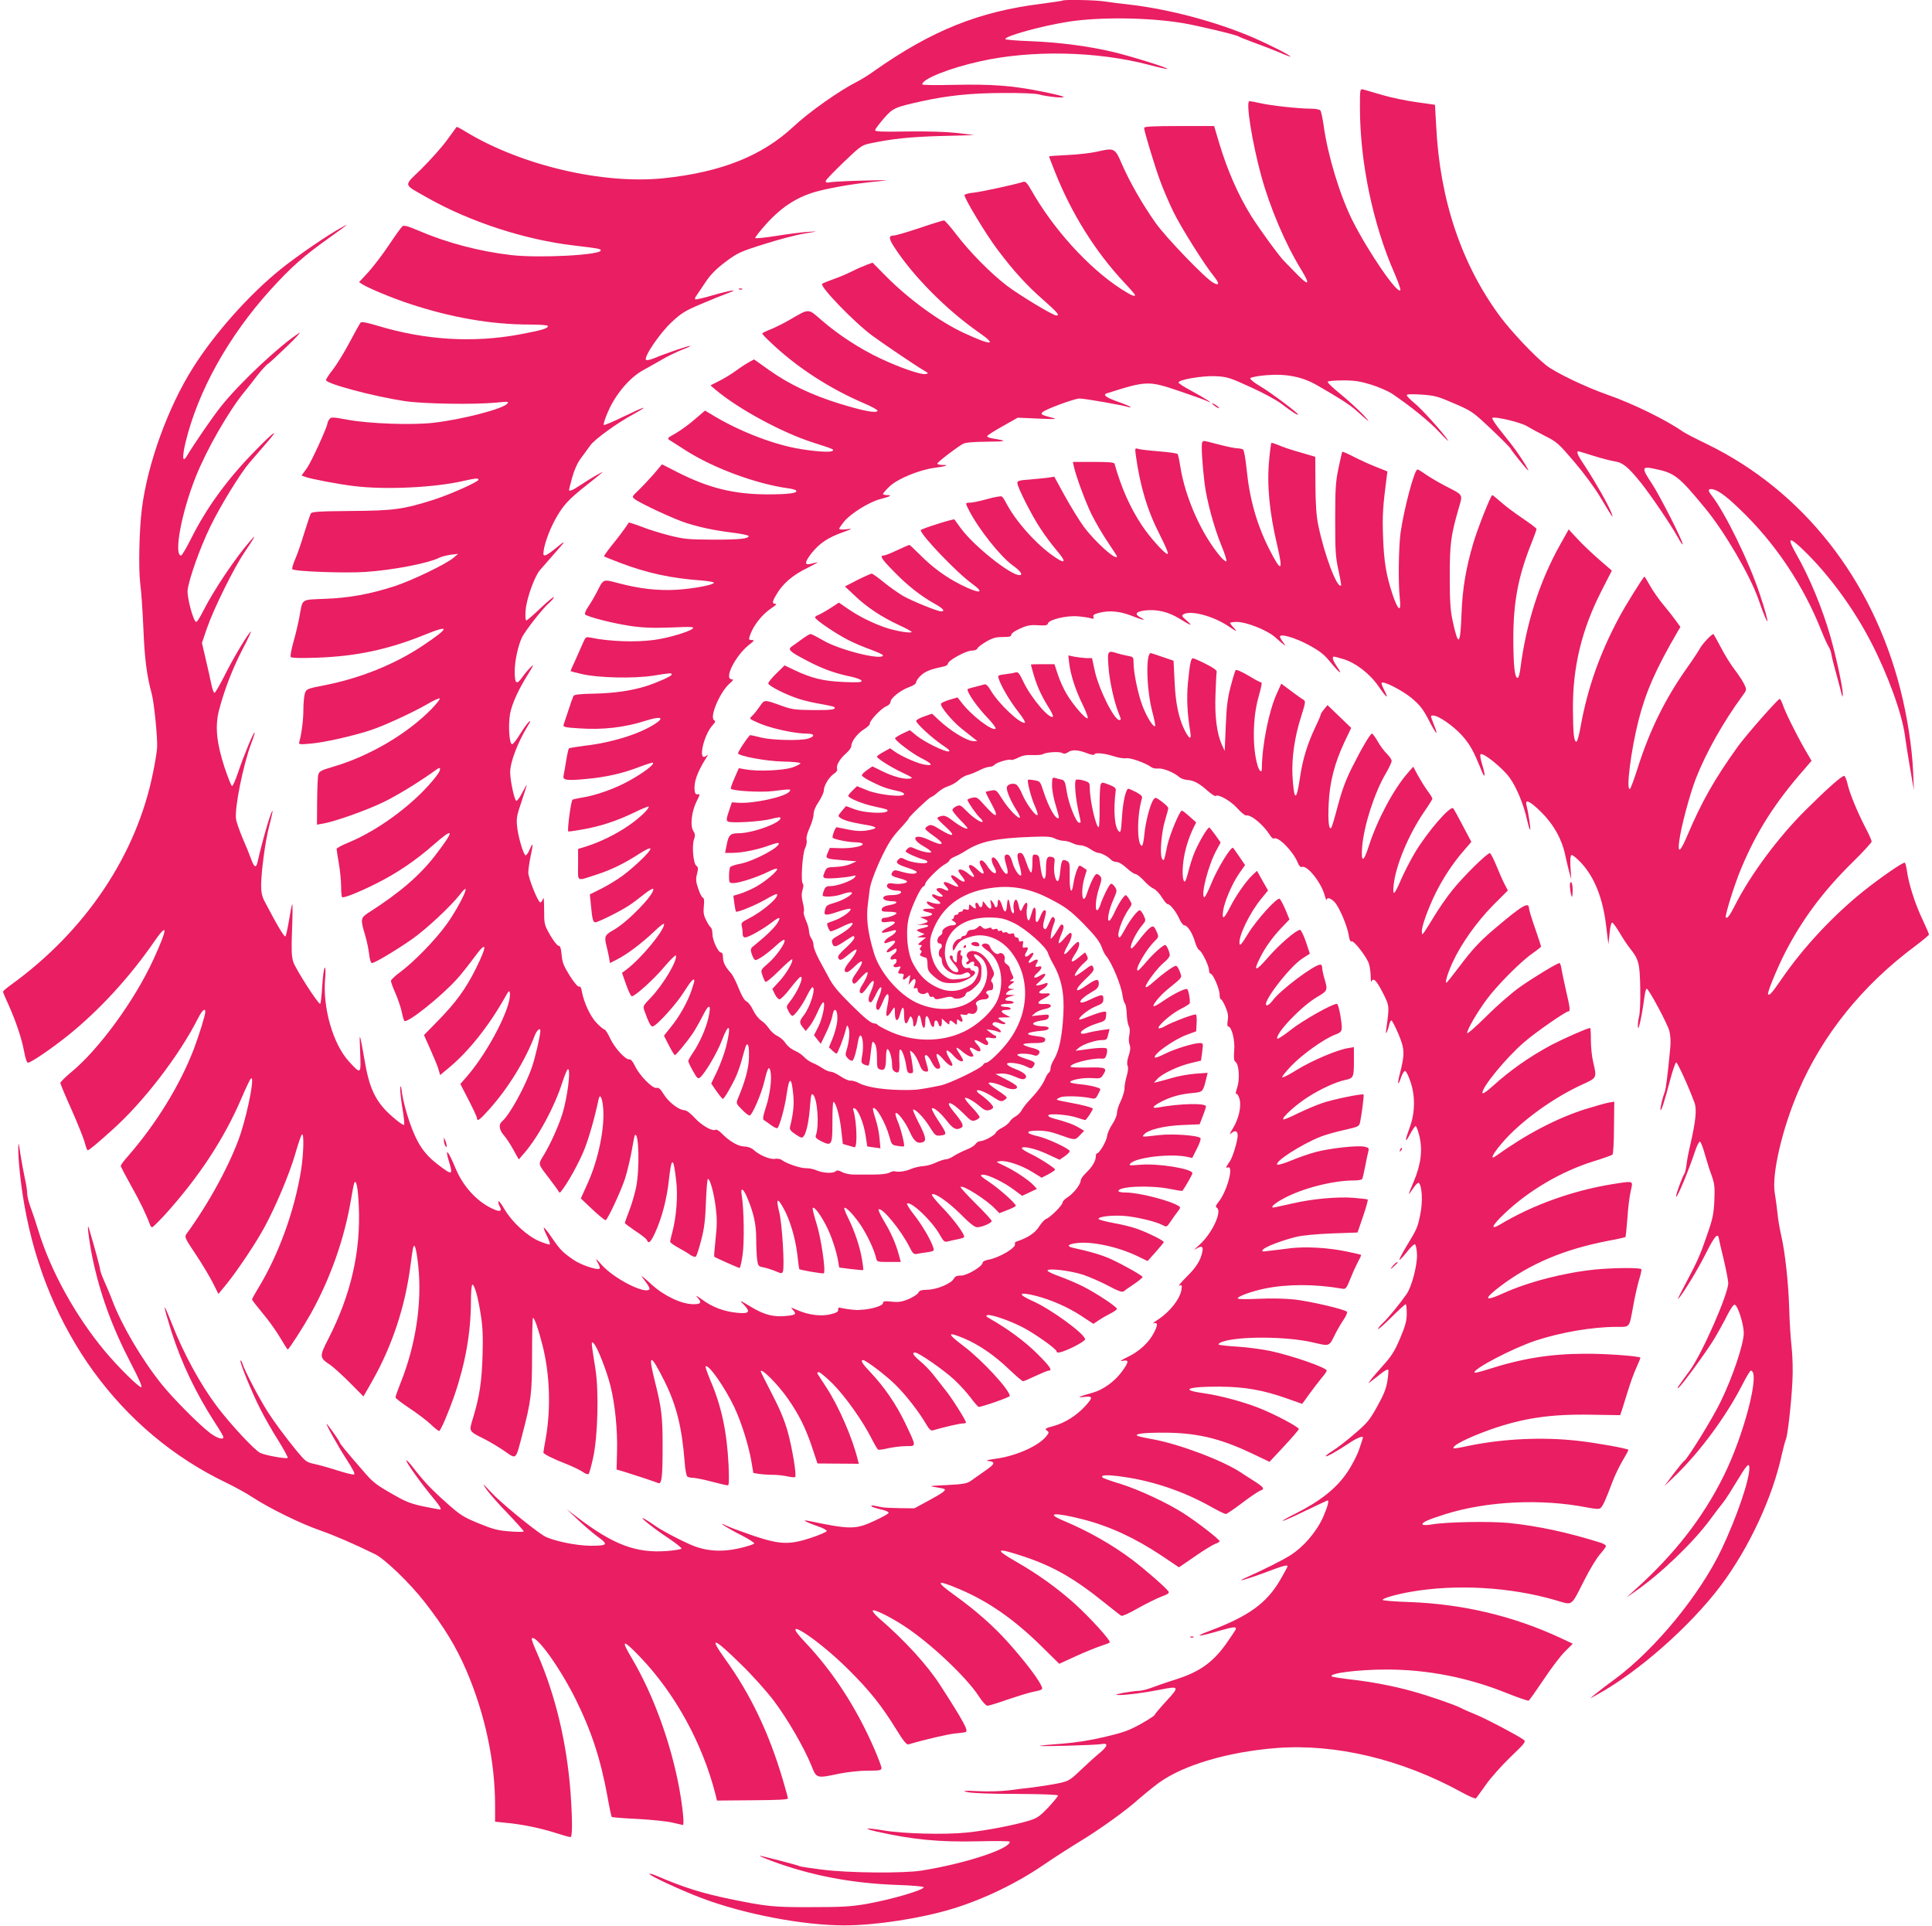 <?xml version="1.0" standalone="no"?>
<!DOCTYPE svg PUBLIC "-//W3C//DTD SVG 20010904//EN"
 "http://www.w3.org/TR/2001/REC-SVG-20010904/DTD/svg10.dtd">
<svg version="1.0" xmlns="http://www.w3.org/2000/svg"
 width="1280pt" height="1276pt" viewBox="0 0 1280 1276"
 preserveAspectRatio="xMidYMid meet">
<g transform="translate(0,1276) scale(0.1,-0.1)"
fill="#e91e63" stroke="none">
<path d="M7039 12756 c-2 -2 -65 -11 -139 -21 -413 -51 -727 -177 -1105 -443
-38 -28 -92 -61 -120 -75 -112 -56 -317 -201 -415 -293 -210 -197 -482 -305
-865 -345 -403 -41 -942 86 -1307 307 -32 20 -61 35 -63 33 -1 -2 -31 -42 -65
-89 -34 -47 -110 -131 -167 -188 -122 -119 -126 -98 37 -191 279 -159 646
-279 970 -317 167 -20 180 -22 180 -33 0 -31 -410 -52 -591 -31 -211 24 -427
81 -616 162 -72 31 -97 37 -107 29 -8 -7 -48 -62 -89 -124 -41 -62 -103 -142
-136 -179 l-62 -67 23 -15 c41 -26 200 -92 313 -129 275 -91 542 -137 793
-137 76 0 122 -4 122 -10 0 -16 -41 -28 -185 -55 -312 -58 -629 -38 -943 57
-62 19 -106 28 -112 22 -5 -5 -38 -64 -74 -132 -36 -68 -86 -149 -111 -181
-25 -31 -45 -62 -45 -69 0 -24 315 -108 520 -139 127 -19 461 -24 609 -10 77
8 84 7 72 -7 -29 -35 -299 -105 -491 -127 -141 -16 -421 -6 -565 20 -102 19
-111 19 -123 4 -6 -9 -12 -20 -12 -25 0 -24 -108 -260 -137 -300 l-35 -48 24
-9 c37 -14 223 -49 323 -61 208 -26 539 -10 730 35 76 17 95 19 95 7 0 -14
-187 -97 -295 -132 -202 -64 -264 -73 -549 -75 -219 -2 -260 -5 -267 -17 -5
-9 -24 -68 -44 -131 -19 -64 -46 -142 -60 -173 -14 -32 -22 -61 -18 -65 16
-15 348 -27 483 -18 182 12 420 58 489 94 15 7 49 16 76 20 l50 6 -30 -26
c-50 -42 -274 -150 -390 -188 -163 -53 -301 -78 -462 -84 -162 -7 -147 4 -169
-118 -8 -44 -26 -120 -40 -168 -13 -48 -22 -93 -18 -99 5 -7 58 -9 173 -5 261
9 473 54 715 152 172 70 167 48 -19 -76 -182 -121 -414 -214 -647 -259 -113
-22 -118 -24 -128 -53 -5 -17 -10 -64 -10 -107 0 -69 -12 -163 -27 -214 -5
-18 -1 -19 77 -12 85 7 277 50 390 87 90 29 279 116 375 171 43 26 83 44 88
41 5 -3 -20 -34 -54 -70 -164 -167 -414 -313 -654 -383 -76 -22 -90 -30 -96
-51 -4 -13 -7 -93 -8 -178 l-1 -154 40 7 c74 12 284 86 400 142 92 44 243 137
356 219 27 19 26 -6 -2 -42 -128 -170 -372 -356 -584 -444 -44 -18 -80 -37
-80 -43 0 -6 7 -49 15 -96 8 -47 15 -115 15 -151 0 -36 3 -68 6 -72 9 -9 114
33 229 91 134 67 260 152 380 258 136 119 139 97 9 -72 -104 -135 -236 -248
-439 -378 -57 -36 -58 -44 -26 -151 10 -33 22 -88 26 -122 4 -38 12 -63 19
-63 19 0 167 89 268 160 93 65 258 220 316 295 86 113 7 -64 -89 -198 -72
-101 -219 -252 -308 -317 -34 -25 -61 -51 -61 -58 0 -8 13 -44 30 -82 16 -37
35 -92 41 -121 6 -30 14 -58 18 -62 18 -19 244 161 350 279 29 32 80 97 114
143 83 114 88 82 11 -73 -67 -136 -135 -229 -256 -352 l-89 -91 42 -94 c23
-52 48 -111 54 -133 l11 -38 60 50 c128 106 264 277 369 464 27 48 30 51 33
27 11 -88 -142 -385 -282 -547 l-46 -53 55 -107 c30 -58 55 -112 55 -119 0
-26 19 -12 83 60 124 139 236 320 299 485 14 37 38 58 38 33 0 -30 -32 -169
-54 -235 -43 -128 -150 -324 -200 -365 -24 -20 -19 -57 13 -93 16 -18 44 -61
63 -96 l35 -63 37 43 c94 109 200 306 251 466 15 45 31 85 36 88 24 15 -1
-189 -37 -301 -26 -80 -73 -184 -116 -258 -45 -76 -49 -59 34 -168 24 -31 48
-65 55 -75 11 -19 11 -19 26 1 43 55 114 185 148 269 31 78 69 211 95 334 8
38 22 16 29 -46 15 -135 -30 -358 -107 -523 l-40 -88 78 -74 c44 -41 83 -73
87 -70 16 10 99 189 127 272 15 47 35 131 45 186 9 55 19 102 21 105 27 27 33
-227 8 -348 -9 -42 -29 -111 -45 -152 -16 -41 -29 -78 -29 -82 0 -4 32 -27 70
-53 39 -25 73 -52 76 -60 11 -28 25 -15 55 50 45 99 78 227 91 352 17 154 30
152 48 -10 12 -99 1 -239 -25 -337 -8 -30 -15 -60 -15 -66 0 -6 24 -23 53 -39
28 -15 65 -37 80 -48 18 -12 32 -16 38 -10 5 5 21 54 35 109 20 77 27 132 31
252 3 83 9 152 13 152 15 0 40 -94 52 -189 9 -73 9 -120 -1 -208 -7 -63 -11
-116 -9 -118 6 -6 161 -75 168 -75 4 0 13 39 20 87 12 83 9 303 -6 396 -9 52
9 47 34 -11 45 -105 62 -182 62 -277 0 -51 3 -113 6 -138 6 -44 9 -47 43 -53
20 -4 55 -15 79 -25 37 -16 43 -17 49 -3 12 33 -5 319 -25 397 -22 89 -12 97
30 21 42 -76 77 -194 90 -301 6 -54 12 -99 13 -100 3 -6 158 -33 163 -28 14
14 -18 235 -48 328 -17 55 -29 102 -25 105 10 10 50 -43 89 -118 33 -64 69
-170 80 -241 l6 -36 78 -10 c42 -5 79 -8 81 -7 2 2 -2 37 -9 76 -14 84 -50
187 -92 272 -16 32 -27 61 -24 64 10 9 65 -49 111 -118 42 -64 86 -158 99
-212 6 -28 7 -28 85 -28 l79 0 -13 48 c-21 76 -52 147 -99 224 -24 40 -40 75
-34 77 26 9 146 -137 202 -247 24 -48 30 -53 54 -48 15 3 46 8 70 11 38 6 42
9 36 28 -14 49 -78 157 -130 222 -30 38 -50 71 -44 73 32 11 168 -120 217
-209 25 -44 31 -49 53 -43 14 4 42 10 63 14 21 4 41 10 44 14 11 11 -68 119
-145 198 -42 43 -72 81 -68 85 15 16 105 -46 189 -129 60 -61 94 -88 111 -88
32 0 96 28 96 41 0 7 -48 59 -106 116 -58 58 -103 107 -100 110 15 15 176 -87
234 -150 l23 -24 54 21 c30 12 55 24 55 28 0 15 -107 111 -174 156 -59 39 -67
48 -48 50 30 5 143 -49 210 -100 l54 -40 49 23 49 23 -22 24 c-33 35 -126 97
-194 129 -59 27 -59 27 -26 31 44 5 143 -29 215 -74 l58 -36 45 23 c24 13 44
27 44 31 0 10 -109 80 -168 107 -28 14 -52 29 -52 34 0 19 95 -3 172 -40 l78
-36 35 24 c19 13 34 29 32 34 -5 17 -149 84 -211 98 -85 19 -85 37 1 37 47 0
89 -8 138 -26 108 -39 107 -39 139 -5 l29 30 -34 20 c-34 21 -88 41 -167 61
-26 7 -40 15 -36 22 9 14 136 3 193 -17 24 -8 47 -15 51 -15 7 0 50 65 50 75
0 7 -69 26 -149 40 -46 8 -86 17 -89 20 -3 2 8 10 24 16 28 11 146 7 206 -7
22 -5 29 -1 42 24 9 17 16 33 16 36 0 10 -68 27 -132 33 -37 3 -68 10 -68 14
0 15 85 31 144 27 56 -4 59 -3 77 26 26 42 14 47 -108 44 -57 -1 -105 1 -109
4 -18 19 140 61 205 55 19 -2 26 4 32 27 5 16 5 34 2 39 -5 9 -72 6 -168 -9
l-40 -5 23 20 c27 23 111 51 153 51 31 0 33 2 43 44 l7 29 -53 -7 c-29 -4 -70
-12 -91 -18 -20 -6 -40 -8 -44 -4 -13 12 39 45 102 65 56 17 60 21 63 51 3 31
3 32 -30 25 -18 -4 -58 -18 -88 -30 -30 -13 -57 -21 -59 -19 -11 10 57 66 106
86 47 19 53 25 53 51 0 33 -10 32 -95 -8 -84 -40 -73 0 13 50 42 24 51 35 52
58 0 37 -16 34 -83 -12 -79 -56 -83 -32 -7 41 53 50 61 62 53 79 -8 20 -11 19
-63 -20 -29 -22 -56 -39 -58 -36 -8 7 28 58 60 86 27 23 29 28 19 48 l-12 22
-45 -36 c-50 -41 -58 -29 -19 29 25 37 33 76 16 76 -5 0 -28 -21 -50 -47 -46
-54 -54 -41 -16 26 25 44 33 81 16 81 -5 0 -23 -17 -40 -37 -17 -20 -33 -34
-36 -31 -4 3 4 29 16 58 16 37 19 54 11 62 -8 8 -16 2 -29 -22 -10 -17 -26
-42 -36 -54 -18 -21 -18 -21 -14 14 3 19 11 50 18 67 10 25 11 35 1 45 -9 9
-16 0 -32 -37 -16 -37 -23 -46 -32 -37 -9 9 -9 23 0 57 15 56 15 65 1 65 -6 0
-18 -18 -26 -40 -21 -54 -36 -50 -31 8 4 58 -13 67 -27 13 -6 -21 -13 -43 -17
-46 -12 -12 -21 43 -14 80 9 45 -9 46 -28 3 -14 -34 -18 -31 -30 25 -4 15 -10
27 -15 27 -13 0 -21 -42 -14 -68 3 -13 1 -22 -5 -22 -6 0 -14 17 -17 38 -11
62 -19 70 -23 20 -4 -59 -17 -61 -33 -8 -14 45 -29 53 -29 15 0 -14 -4 -25
-10 -25 -5 0 -10 4 -10 8 0 5 -7 17 -15 28 -15 18 -16 17 -10 -13 8 -41 -6
-43 -34 -5 -20 26 -20 26 -21 5 0 -26 -18 -31 -26 -8 -9 22 -27 18 -21 -5 6
-24 -1 -25 -25 -3 -17 15 -18 15 -18 -6 0 -18 -4 -21 -20 -16 -11 4 -20 2 -20
-4 0 -6 -7 -11 -15 -11 -8 0 -15 -4 -15 -10 0 -5 -7 -10 -15 -10 -8 0 -15 -7
-15 -15 0 -8 -6 -15 -12 -15 -7 -1 -3 -6 10 -13 25 -15 20 -27 -12 -27 -28 0
-69 -29 -63 -44 3 -7 -4 -18 -14 -24 -23 -14 -25 -52 -4 -52 17 0 20 -25 5
-35 -5 -3 -10 -17 -10 -31 0 -13 5 -24 10 -24 6 0 10 -11 10 -24 0 -59 93
-114 145 -86 20 10 28 11 37 2 19 -19 -2 -31 -67 -38 -52 -5 -64 -3 -94 18
-57 39 -91 105 -98 193 -3 48 1 72 21 120 68 163 205 255 411 276 122 13 237
-11 360 -75 106 -55 135 -77 223 -165 81 -83 109 -120 124 -163 6 -18 18 -42
28 -53 37 -44 100 -197 107 -260 3 -22 10 -46 16 -53 6 -7 11 -39 12 -70 1
-31 7 -67 13 -79 8 -14 9 -35 4 -60 -5 -22 -4 -49 2 -64 7 -19 5 -39 -7 -75
-10 -31 -12 -54 -6 -65 5 -11 3 -34 -6 -66 -8 -26 -15 -64 -15 -83 0 -19 -12
-57 -25 -85 -14 -27 -25 -63 -25 -79 0 -15 -14 -49 -31 -74 -17 -25 -32 -60
-34 -77 -3 -33 -51 -115 -66 -115 -5 0 -9 -9 -9 -20 0 -31 -23 -70 -64 -109
-20 -19 -36 -42 -36 -51 0 -25 -47 -86 -85 -110 -19 -12 -35 -28 -35 -36 0
-18 -83 -100 -109 -109 -10 -3 -31 -26 -47 -51 -26 -42 -75 -74 -147 -98 -10
-3 -16 -10 -13 -14 15 -24 -99 -93 -179 -108 -19 -3 -35 -12 -35 -19 0 -24
-102 -85 -142 -85 -28 0 -40 -5 -49 -21 -16 -32 -115 -73 -175 -73 -40 -1 -53
-5 -60 -20 -5 -10 -34 -29 -64 -42 -44 -18 -66 -22 -112 -17 -47 5 -58 3 -58
-9 0 -24 -119 -52 -193 -45 -34 3 -72 9 -84 12 -16 5 -21 3 -20 -11 2 -13 -11
-21 -48 -30 -61 -16 -147 -6 -220 26 -49 21 -49 21 -30 0 23 -25 17 -31 -39
-37 -88 -10 -149 5 -238 58 -81 49 -82 49 -49 15 45 -47 35 -60 -43 -53 -87 8
-166 37 -233 87 -33 24 -48 32 -35 18 34 -37 28 -48 -25 -48 -78 1 -191 54
-273 128 -38 35 -70 61 -70 59 0 -2 14 -21 30 -42 17 -22 27 -42 22 -47 -32
-32 -232 71 -313 160 -43 48 -48 51 -30 20 13 -22 18 -39 12 -43 -17 -10 -124
26 -171 59 -72 49 -89 67 -142 144 -27 41 -52 71 -55 69 -2 -3 7 -28 21 -55
14 -28 22 -53 18 -56 -4 -2 -33 7 -65 20 -80 32 -182 125 -232 209 -21 37 -41
63 -43 57 -2 -6 2 -21 8 -33 22 -40 -4 -41 -75 -2 -91 51 -170 143 -215 249
-51 124 -76 150 -45 48 27 -90 22 -92 -72 -20 -93 70 -140 141 -189 281 -23
66 -45 152 -50 190 -5 44 -9 59 -12 41 -2 -16 4 -75 13 -131 10 -57 15 -109
13 -116 -2 -7 -35 15 -79 54 -103 89 -148 176 -178 343 -41 230 -41 229 -35
87 6 -153 7 -153 -74 -65 -106 115 -175 357 -158 549 4 42 3 73 -2 73 -5 0
-13 -54 -17 -120 -4 -66 -10 -120 -14 -120 -15 0 -164 233 -178 278 -12 38
-13 81 -8 217 4 94 4 168 1 165 -3 -4 -12 -51 -21 -105 -9 -55 -20 -104 -24
-108 -7 -7 -54 71 -138 232 -17 32 -23 61 -23 105 1 96 27 292 54 396 14 52
23 96 22 98 -8 8 -64 -182 -100 -340 -9 -41 -22 -34 -42 20 -9 26 -34 88 -56
138 -21 50 -41 107 -44 126 -12 70 47 361 100 502 15 38 25 71 23 73 -7 6 -74
-158 -110 -265 -17 -51 -35 -91 -40 -89 -5 1 -27 57 -49 122 -53 162 -64 271
-38 376 35 136 91 281 157 408 36 68 60 121 55 117 -18 -11 -117 -176 -176
-295 -31 -61 -60 -111 -65 -111 -5 0 -15 26 -21 58 -6 31 -23 106 -37 165
l-25 108 33 97 c45 130 177 397 248 502 69 102 82 126 46 85 -99 -111 -249
-334 -319 -473 -20 -40 -40 -72 -46 -72 -18 0 -62 162 -57 211 9 75 84 285
152 424 65 134 197 349 258 420 19 22 67 78 107 124 101 115 58 87 -75 -51
-181 -185 -317 -372 -421 -580 -30 -60 -59 -108 -64 -108 -50 0 1 281 96 519
73 184 220 440 325 567 19 23 57 71 84 107 28 35 60 71 72 78 12 8 69 61 128
118 59 57 94 96 77 85 -128 -81 -391 -328 -516 -484 -55 -69 -172 -238 -232
-337 -25 -39 -27 2 -5 95 82 341 285 705 563 1012 137 151 218 223 398 351
123 88 127 92 75 63 -89 -47 -297 -190 -405 -277 -210 -169 -439 -427 -582
-654 -166 -263 -301 -637 -338 -933 -18 -144 -23 -397 -11 -495 7 -49 16 -184
21 -300 8 -197 22 -310 55 -430 16 -58 39 -289 36 -355 -1 -25 -13 -101 -27
-168 -109 -545 -447 -1049 -941 -1406 -29 -21 -53 -41 -53 -46 0 -4 16 -42 35
-83 49 -108 90 -230 105 -314 8 -43 18 -73 25 -73 20 0 152 90 265 180 205
165 406 383 566 614 98 143 98 103 1 -109 -126 -275 -364 -600 -549 -751 -37
-31 -68 -62 -68 -68 0 -7 33 -86 74 -177 40 -90 79 -188 87 -216 7 -29 16 -53
20 -53 9 0 60 42 164 136 209 187 446 497 569 742 25 49 46 67 46 39 0 -23
-40 -151 -76 -247 -92 -239 -248 -493 -436 -709 -27 -30 -48 -59 -48 -64 0 -6
31 -65 68 -131 60 -106 105 -200 125 -258 4 -10 10 -18 15 -18 5 0 42 37 84
82 225 249 393 504 508 773 28 66 56 124 61 129 29 31 -13 -196 -66 -362 -62
-188 -207 -458 -360 -667 -14 -19 -9 -29 62 -135 42 -63 93 -148 113 -188 l37
-74 56 68 c75 94 194 272 249 374 76 140 165 352 203 482 19 67 39 126 45 132
15 15 12 -124 -5 -234 -44 -274 -150 -564 -285 -785 -22 -36 -40 -69 -40 -73
0 -5 32 -46 71 -93 39 -46 91 -119 116 -162 25 -42 47 -77 49 -77 8 0 105 152
154 239 130 235 221 493 265 752 9 52 18 101 21 109 13 36 26 -27 31 -148 14
-302 -52 -589 -201 -880 -61 -119 -61 -126 12 -174 20 -14 78 -66 129 -117
l91 -92 57 100 c134 236 220 497 255 771 6 47 13 96 16 110 10 43 22 3 35
-115 26 -243 -16 -525 -117 -776 -19 -48 -34 -91 -34 -96 0 -6 42 -38 93 -72
50 -33 114 -81 140 -106 26 -25 51 -45 56 -45 10 0 63 124 103 240 72 211 107
413 108 613 0 68 4 117 10 117 14 0 39 -90 56 -205 12 -73 15 -144 11 -265 -5
-172 -20 -271 -62 -410 -29 -97 -34 -88 80 -146 39 -20 98 -56 132 -80 75 -52
69 -57 112 107 60 229 66 274 66 537 0 133 3 242 6 242 10 0 37 -78 63 -181
49 -192 57 -420 21 -622 -8 -45 -15 -85 -15 -89 0 -10 61 -41 156 -78 43 -17
91 -41 107 -52 16 -12 32 -17 37 -12 5 5 18 54 30 109 31 143 38 440 15 585
-30 190 -30 187 -11 170 23 -23 84 -176 111 -283 30 -122 47 -290 43 -434 l-3
-118 45 -13 c53 -16 208 -67 231 -77 23 -9 29 38 29 245 0 198 -7 253 -52 432
-47 187 -29 185 67 -7 77 -156 113 -301 131 -530 3 -49 12 -93 18 -97 6 -4 23
-8 37 -8 15 0 70 -11 123 -25 53 -14 101 -25 108 -25 8 0 9 36 5 133 -11 223
-47 393 -122 566 -19 46 -33 86 -30 89 18 18 128 -139 191 -272 47 -101 95
-254 113 -362 l12 -72 37 -6 c20 -3 62 -6 92 -6 30 0 75 -5 99 -11 24 -5 46
-7 49 -4 11 10 -19 191 -49 300 -22 78 -53 152 -105 252 -41 79 -74 145 -74
148 0 28 112 -84 178 -178 73 -105 115 -187 158 -312 l40 -120 137 -1 137 -1
-7 26 c-33 140 -127 357 -209 481 -27 41 -53 81 -57 88 -5 8 -2 12 8 12 8 0
50 -35 93 -78 82 -82 199 -247 257 -363 19 -37 38 -70 43 -72 4 -3 34 1 67 9
33 7 86 14 118 14 70 0 70 -7 -7 155 -59 123 -139 239 -227 332 -55 57 -71 83
-51 83 18 0 150 -100 213 -162 70 -68 158 -182 204 -261 19 -33 32 -46 44 -43
67 20 179 46 198 46 13 0 23 3 23 6 0 14 -97 168 -137 216 -23 29 -60 76 -81
103 -22 28 -60 67 -86 88 -46 39 -57 57 -33 57 23 0 189 -115 257 -178 36 -33
85 -87 110 -120 25 -34 49 -61 54 -62 21 -1 206 64 206 72 0 40 -186 241 -305
330 -114 86 -113 100 6 50 98 -42 199 -112 293 -202 46 -44 88 -80 94 -80 6 0
43 16 83 35 41 19 79 35 86 35 29 0 9 29 -79 116 -81 80 -193 162 -309 228
-27 15 -30 20 -16 24 24 5 138 -33 227 -78 75 -37 230 -146 230 -162 0 -17 37
-7 112 29 42 21 77 43 77 50 2 34 -225 200 -347 254 -106 47 -94 64 23 34 100
-26 210 -74 297 -131 l82 -54 36 24 c19 13 54 33 78 45 23 12 42 25 42 30 0
14 -138 105 -225 149 -44 22 -115 52 -157 67 -43 15 -78 32 -78 38 0 18 155
-1 237 -28 43 -15 117 -47 166 -73 63 -34 91 -44 101 -37 7 6 38 28 70 49 31
21 56 42 56 46 0 9 -127 81 -210 119 -56 26 -137 50 -252 75 -44 10 -33 24 25
31 102 13 276 -25 406 -88 l64 -31 53 59 c29 33 54 63 54 67 0 10 -101 60
-175 87 -33 12 -104 30 -158 39 -54 10 -98 22 -99 27 -2 16 90 26 172 20 81
-7 204 -36 251 -60 28 -15 29 -15 54 22 14 21 35 51 47 66 19 24 20 29 8 37
-58 37 -264 90 -352 90 -27 0 -48 4 -48 10 0 31 209 40 340 14 45 -9 82 -15
84 -13 23 33 66 108 66 117 0 29 -223 66 -345 56 -73 -6 -79 -5 -65 9 38 40
264 66 372 44 l37 -8 31 62 c18 34 28 65 23 70 -18 18 -187 30 -278 19 -113
-13 -110 -13 -96 4 26 32 133 58 253 63 l116 5 21 55 c12 30 21 59 21 63 0 24
-173 20 -319 -7 -46 -8 -34 10 27 41 62 31 122 48 202 55 71 7 70 6 94 105 l7
29 -83 -6 c-46 -4 -114 -16 -153 -28 -38 -11 -81 -23 -95 -26 l-25 -6 23 26
c32 34 136 84 219 104 37 9 69 17 70 17 0 1 4 27 8 59 7 55 7 57 -17 57 -40 0
-166 -39 -230 -71 -33 -17 -63 -28 -66 -25 -18 18 125 120 213 152 l60 22 3
56 c2 31 -1 56 -6 56 -21 0 -159 -52 -198 -75 -23 -14 -45 -21 -48 -16 -9 14
86 97 145 126 30 15 57 32 60 37 7 10 -5 85 -15 95 -9 9 -84 -27 -155 -75 -34
-24 -65 -41 -68 -38 -9 9 44 73 94 113 102 84 95 73 79 118 -8 22 -20 39 -27
37 -20 -5 -91 -57 -147 -107 -31 -28 -52 -41 -52 -32 0 22 82 130 124 163 20
16 36 37 36 46 0 21 -21 68 -30 68 -15 0 -82 -60 -127 -114 -26 -31 -51 -56
-54 -56 -26 0 53 139 110 194 26 25 28 31 18 55 -22 52 -28 54 -60 24 -16 -15
-48 -53 -70 -83 -29 -38 -43 -50 -45 -38 -4 21 38 105 74 147 26 32 27 33 11
67 -9 19 -21 34 -26 34 -15 0 -68 -69 -98 -127 -16 -29 -31 -53 -35 -53 -27 0
13 122 63 191 20 28 20 30 2 59 -9 16 -21 30 -24 30 -12 0 -48 -55 -75 -114
-14 -31 -30 -56 -36 -56 -16 0 -1 76 29 142 24 55 25 59 9 83 -9 14 -21 23
-27 20 -12 -8 -53 -89 -68 -137 -7 -21 -17 -38 -22 -38 -16 0 -10 78 12 145
18 53 19 68 9 80 -7 8 -18 15 -25 15 -12 0 -41 -59 -65 -133 -6 -20 -16 -35
-21 -32 -14 9 -11 86 6 141 8 27 15 50 15 50 0 1 -11 9 -25 18 -25 17 -26 17
-40 -18 -8 -20 -19 -59 -23 -88 -12 -83 -27 -53 -25 48 1 87 0 92 -22 102 -28
13 -33 4 -42 -80 -3 -35 -10 -57 -17 -55 -16 5 -27 66 -21 113 5 37 3 42 -17
47 -30 8 -38 -7 -38 -80 0 -101 -27 -78 -39 32 -5 52 -9 60 -28 63 -22 3 -23
0 -23 -57 0 -34 -4 -61 -9 -61 -5 0 -19 29 -31 65 -17 50 -26 65 -41 65 -23 0
-24 -19 -3 -89 8 -29 12 -56 9 -59 -11 -12 -45 39 -58 86 -12 45 -31 62 -48
45 -6 -6 -3 -28 7 -61 27 -84 -5 -81 -46 4 -22 44 -50 59 -50 27 1 -10 7 -29
15 -43 36 -63 -6 -58 -45 5 -12 19 -28 35 -36 35 -18 0 -18 -14 2 -51 22 -44
9 -48 -29 -11 -53 51 -77 38 -36 -19 25 -36 11 -38 -29 -4 -30 25 -62 33 -62
16 0 -5 12 -23 26 -40 30 -36 12 -43 -29 -11 -48 38 -63 22 -20 -22 35 -37 27
-42 -25 -16 -51 25 -64 17 -32 -17 24 -26 14 -33 -21 -14 -12 6 -28 8 -37 4
-13 -5 -11 -10 13 -30 24 -19 26 -24 12 -25 -10 0 -27 5 -37 10 -32 17 -33 -7
0 -26 16 -10 30 -22 30 -27 0 -9 -39 -5 -72 8 -29 11 -21 -13 10 -29 l27 -15
-43 -1 c-49 0 -49 -14 0 -24 39 -8 27 -23 -22 -28 l-35 -4 29 -12 c33 -14 30
-21 -16 -33 l-33 -8 38 2 c43 3 50 -10 10 -19 -56 -12 -59 -16 -28 -29 l30
-13 -25 -11 -25 -10 30 -1 30 -1 -30 -24 c-24 -20 -27 -25 -11 -25 15 0 16 -3
7 -14 -9 -10 -9 -16 -1 -21 8 -5 8 -10 0 -20 -8 -9 -6 -15 7 -20 10 -5 23 -9
28 -9 6 -1 10 -21 10 -45 1 -39 5 -47 45 -82 46 -39 71 -46 150 -40 42 3 120
46 120 66 0 8 -7 15 -15 15 -8 0 -15 5 -15 11 0 6 -9 9 -20 6 -25 -7 -44 25
-36 59 4 14 2 24 -4 24 -7 0 -9 8 -5 20 5 15 3 18 -9 14 -11 -4 -16 -19 -16
-46 0 -35 -2 -39 -15 -28 -8 7 -14 19 -13 26 3 15 -15 20 -20 6 -2 -6 11 -26
27 -45 33 -37 39 -57 18 -57 -40 0 -77 62 -77 128 0 144 120 237 300 234 74
-2 94 -7 156 -36 79 -37 218 -160 228 -202 4 -13 19 -45 34 -71 54 -95 75
-196 67 -333 -8 -148 -28 -243 -63 -300 -12 -19 -22 -45 -22 -57 0 -12 -5 -25
-11 -29 -6 -3 -18 -23 -26 -43 -17 -39 -49 -83 -103 -140 -19 -20 -42 -49 -50
-64 -8 -16 -27 -35 -42 -43 -15 -8 -32 -23 -38 -34 -6 -11 -28 -29 -49 -40
-21 -10 -41 -26 -44 -34 -7 -18 -78 -56 -104 -56 -10 0 -24 -9 -30 -19 -7 -10
-33 -27 -60 -37 -26 -10 -63 -29 -82 -41 -19 -13 -43 -23 -54 -23 -11 0 -40
-10 -65 -21 -24 -12 -62 -23 -85 -24 -23 -1 -60 -10 -82 -19 -35 -16 -84 -23
-110 -15 -5 2 -20 -3 -33 -10 -14 -7 -56 -12 -100 -12 -42 0 -100 0 -128 0
-30 -1 -65 6 -84 16 -23 12 -35 14 -43 6 -16 -16 -82 -13 -125 5 -20 9 -52 16
-71 15 -35 -2 -133 32 -161 54 -8 7 -29 11 -46 8 -34 -5 -102 24 -142 60 -14
13 -37 21 -61 22 -42 1 -98 34 -151 88 -15 16 -33 26 -39 23 -20 -13 -92 28
-137 77 -28 31 -54 51 -68 52 -38 1 -106 53 -138 105 -22 36 -34 46 -48 43
-26 -7 -114 83 -143 145 -14 30 -28 46 -37 44 -25 -4 -97 74 -127 138 -15 33
-33 60 -38 60 -6 0 -29 19 -52 43 -42 43 -85 136 -98 209 -4 24 -10 35 -18 32
-8 -3 -33 26 -62 72 -40 64 -50 88 -54 138 -4 45 -10 61 -21 61 -8 0 -33 32
-55 70 -39 69 -40 72 -40 168 0 67 -3 89 -8 72 -5 -14 -13 -25 -18 -23 -17 6
-79 162 -79 198 0 19 7 66 15 105 19 90 18 100 -6 47 -10 -24 -23 -41 -28 -38
-15 10 -49 126 -55 191 -6 52 -2 74 29 164 19 58 35 107 35 110 -1 4 -14 -20
-31 -52 -16 -32 -34 -55 -39 -52 -13 8 -40 136 -40 189 0 67 49 196 116 306
20 33 22 40 8 28 -10 -9 -37 -46 -59 -82 -22 -36 -45 -66 -52 -66 -19 0 -27
124 -14 200 13 69 57 166 127 276 31 50 33 56 11 35 -14 -13 -38 -41 -53 -62
-41 -60 -54 -52 -54 34 0 70 24 177 50 228 25 47 133 185 174 221 22 20 38 39
35 42 -3 3 -43 -30 -89 -74 -46 -44 -88 -80 -93 -80 -6 0 -8 28 -4 73 7 75 59
220 95 261 10 12 54 62 97 111 80 90 80 93 -6 23 -48 -39 -69 -47 -69 -25 2
50 35 146 78 225 52 94 86 132 212 231 123 98 120 95 65 65 -27 -15 -76 -45
-107 -66 -52 -35 -78 -46 -78 -33 0 3 9 40 21 82 14 51 34 95 58 128 21 28 49
66 63 86 31 41 175 146 286 206 112 62 77 53 -67 -17 -67 -33 -127 -58 -131
-55 -4 3 8 42 28 87 49 115 144 227 232 275 36 20 95 53 131 74 36 21 95 49
130 63 35 13 59 25 53 25 -14 1 -167 -51 -232 -79 -31 -13 -57 -19 -62 -14
-17 17 91 177 170 250 64 60 91 76 190 118 63 27 144 60 180 73 87 31 24 22
-108 -16 -53 -16 -101 -26 -105 -24 -5 3 -1 15 8 26 8 12 35 52 60 89 32 48
68 85 130 132 82 61 96 68 258 119 95 30 215 62 267 70 92 15 92 16 25 11 -38
-2 -132 -14 -207 -26 -76 -12 -141 -19 -144 -15 -4 3 30 46 74 95 107 118 214
184 350 218 109 27 251 50 392 63 82 8 70 9 -85 5 -99 -2 -200 -7 -224 -10
-35 -6 -42 -4 -40 8 2 8 56 64 120 125 105 101 120 112 169 122 145 31 264 44
470 50 l225 6 -115 14 c-73 8 -191 12 -330 10 -179 -3 -214 -1 -212 10 2 8 28
42 58 77 61 69 71 73 249 113 175 38 323 54 535 55 127 1 220 -3 245 -10 22
-7 72 -14 110 -18 95 -7 57 8 -99 39 -191 38 -326 48 -568 43 -120 -3 -218 -2
-218 3 0 36 181 108 384 153 341 76 772 67 1116 -23 63 -17 119 -29 124 -28
15 5 -239 84 -356 112 -164 39 -355 64 -545 72 -95 3 -173 10 -173 14 0 21
241 87 417 115 206 32 524 29 753 -8 90 -14 363 -79 375 -89 6 -4 53 -23 105
-42 52 -19 128 -48 168 -65 39 -17 72 -29 72 -27 0 8 -133 76 -240 123 -250
108 -562 191 -830 222 -58 6 -132 16 -166 21 -59 9 -267 13 -275 5z"/>
<path d="M9010 12046 c0 -359 86 -773 230 -1099 23 -53 40 -102 38 -108 -13
-39 -212 250 -318 461 -83 166 -163 430 -190 625 -7 50 -17 96 -22 103 -6 7
-33 12 -62 12 -80 0 -263 20 -334 36 -35 8 -68 14 -74 14 -26 0 17 -271 78
-495 58 -211 159 -449 264 -620 63 -103 53 -114 -30 -29 -30 31 -67 68 -81 83
-36 36 -163 211 -220 301 -88 142 -158 303 -214 490 l-31 105 -232 0 c-170 0
-232 -3 -232 -12 0 -21 68 -246 105 -348 20 -55 60 -149 90 -210 51 -104 205
-349 267 -425 39 -48 37 -66 -4 -43 -54 30 -310 296 -381 395 -87 123 -170
268 -222 386 -48 113 -51 114 -168 87 -40 -9 -127 -19 -194 -22 -68 -3 -123
-7 -123 -9 0 -2 18 -49 40 -104 109 -274 265 -524 454 -727 42 -44 76 -84 76
-87 0 -14 -26 -3 -93 40 -216 140 -450 398 -596 657 -24 42 -37 56 -49 53 -59
-19 -277 -66 -329 -72 -35 -3 -63 -11 -63 -17 0 -23 141 -257 216 -357 108
-144 197 -242 311 -341 89 -79 106 -99 82 -99 -23 0 -246 135 -329 198 -110
85 -247 224 -335 340 -39 51 -75 92 -81 92 -6 0 -78 -22 -160 -50 -82 -27
-159 -50 -171 -50 -36 0 -36 -18 -1 -73 124 -193 348 -420 567 -572 120 -84
80 -85 -96 -4 -162 74 -367 222 -520 376 l-92 93 -38 -14 c-22 -8 -66 -27 -99
-44 -32 -16 -88 -40 -124 -52 -36 -13 -68 -26 -73 -30 -19 -16 216 -259 334
-345 88 -64 292 -202 340 -229 32 -19 32 -20 11 -24 -33 -5 -169 42 -301 104
-135 64 -275 155 -387 252 -92 80 -80 80 -211 4 -38 -22 -94 -50 -125 -63 -32
-12 -58 -25 -58 -29 0 -3 21 -26 48 -51 174 -168 396 -313 634 -414 49 -21 85
-42 82 -47 -10 -17 -95 0 -252 48 -182 56 -337 130 -466 222 l-100 71 -30 -16
c-17 -9 -56 -34 -86 -56 -30 -22 -81 -54 -114 -70 l-59 -30 34 -29 c149 -126
440 -284 644 -349 143 -46 141 -46 131 -56 -12 -12 -134 -3 -244 18 -172 33
-392 121 -559 224 l-42 25 -68 -58 c-37 -33 -95 -74 -127 -93 -52 -28 -57 -34
-42 -43 10 -6 58 -37 108 -69 182 -117 465 -222 680 -252 26 -3 50 -10 53 -15
11 -17 -50 -25 -195 -25 -221 1 -388 43 -594 148 l-100 51 -55 -65 c-31 -35
-76 -83 -101 -107 -44 -42 -44 -43 -25 -58 37 -29 259 -132 340 -158 98 -31
189 -50 318 -66 53 -7 97 -16 97 -21 0 -18 -61 -24 -235 -24 -162 1 -191 3
-287 27 -59 15 -144 41 -188 59 -45 17 -83 29 -84 27 -1 -1 -13 -19 -26 -38
-13 -19 -50 -68 -83 -108 -32 -40 -57 -75 -55 -78 3 -2 52 -22 110 -44 178
-67 335 -101 531 -115 48 -4 87 -11 87 -15 0 -15 -137 -40 -248 -47 -124 -7
-245 7 -382 43 -108 28 -100 32 -147 -61 -14 -27 -39 -70 -55 -93 -17 -24 -26
-48 -22 -52 17 -17 184 -59 296 -76 87 -13 150 -15 272 -11 137 6 158 5 145
-7 -21 -21 -163 -63 -253 -75 -123 -17 -298 -11 -423 15 -30 6 -33 4 -47 -27
-8 -19 -30 -69 -50 -113 -20 -43 -36 -79 -36 -81 0 -2 33 -11 73 -20 108 -26
348 -31 475 -11 119 19 122 19 122 7 0 -10 -91 -51 -165 -75 -97 -31 -211 -48
-345 -51 -101 -2 -136 -6 -141 -16 -4 -8 -19 -50 -33 -94 -15 -44 -29 -87 -32
-96 -5 -15 8 -18 101 -24 159 -11 302 5 448 52 99 31 123 19 51 -26 -102 -65
-287 -122 -459 -141 -55 -7 -103 -15 -106 -18 -3 -4 -12 -41 -18 -82 -7 -41
-14 -85 -17 -97 -8 -32 19 -36 153 -23 131 12 240 37 356 82 43 16 81 28 83
25 11 -11 -67 -70 -161 -121 -96 -53 -222 -97 -316 -111 -25 -4 -51 -10 -56
-13 -10 -6 -36 -202 -28 -210 1 -2 43 4 93 13 117 20 224 55 341 111 51 25 95
43 98 41 9 -10 -60 -77 -132 -126 -82 -57 -187 -108 -277 -137 l-58 -18 0
-104 c0 -119 -16 -110 125 -65 93 30 182 73 280 137 42 27 72 41 74 34 6 -17
-138 -152 -217 -202 -37 -24 -93 -57 -126 -72 l-58 -29 7 -70 c8 -91 14 -115
29 -115 19 0 172 77 224 112 26 17 72 52 102 76 30 24 56 39 58 33 11 -33
-169 -219 -263 -272 -59 -33 -63 -43 -46 -109 5 -19 12 -52 16 -72 l6 -38 47
24 c67 34 166 109 245 184 38 37 67 59 67 50 0 -43 -151 -226 -247 -299 l-32
-24 27 -77 c15 -43 32 -78 38 -78 21 0 147 113 216 196 40 47 74 80 76 74 11
-33 -83 -192 -167 -280 -52 -54 -53 -55 -40 -90 26 -73 40 -100 52 -100 24 0
162 152 211 233 43 69 66 93 66 69 0 -5 -9 -35 -20 -67 -26 -76 -81 -173 -137
-241 l-44 -55 33 -65 c18 -35 36 -64 39 -64 8 0 78 85 116 140 17 25 47 78 68
119 43 87 60 81 38 -13 -16 -71 -59 -167 -102 -230 -17 -25 -31 -49 -31 -55 0
-6 14 -36 31 -66 27 -48 33 -54 47 -43 33 27 113 163 144 244 49 129 65 105
28 -42 -11 -43 -38 -116 -59 -161 l-39 -81 35 -51 c20 -28 39 -51 42 -51 9 0
64 95 90 155 12 27 31 83 41 124 11 41 22 76 25 79 13 14 19 -16 17 -85 -2
-71 -25 -157 -73 -270 -13 -32 -12 -34 26 -73 21 -22 44 -40 51 -40 17 0 79
144 99 230 21 89 31 103 40 61 10 -47 -4 -157 -32 -240 -19 -59 -21 -76 -11
-82 7 -4 29 -19 47 -33 19 -14 38 -23 42 -19 16 17 50 143 61 226 17 119 33
116 44 -11 6 -60 -1 -125 -21 -203 -5 -22 0 -29 36 -54 40 -26 43 -26 55 -10
18 24 34 105 41 202 5 67 9 81 19 72 30 -25 43 -208 19 -271 -5 -13 4 -22 39
-40 67 -32 71 -24 71 133 0 71 3 129 6 129 16 0 42 -92 52 -181 l11 -97 37
-11 c20 -6 39 -11 41 -11 20 0 14 173 -8 244 -4 12 -2 17 7 14 24 -7 60 -95
73 -175 l12 -78 43 -6 44 -6 -6 67 c-3 36 -15 95 -27 129 -11 35 -19 66 -16
69 18 17 82 -93 107 -183 16 -58 17 -60 55 -66 21 -4 41 -5 43 -3 7 7 -20 115
-40 162 -11 25 -18 50 -16 56 7 20 66 -57 94 -121 28 -64 52 -83 88 -69 25 9
17 41 -30 131 -24 47 -40 85 -35 85 19 0 71 -54 108 -113 38 -61 41 -63 75
-59 43 5 42 10 -21 105 -24 37 -42 71 -38 74 10 11 57 -28 99 -82 42 -55 65
-65 97 -45 18 11 5 37 -52 106 -67 81 -19 72 65 -12 49 -50 56 -54 81 -45 14
6 26 15 26 21 0 6 -23 36 -52 66 -28 30 -49 57 -45 60 8 8 61 -22 101 -57 27
-23 40 -28 60 -23 14 3 26 12 26 19 0 13 -44 56 -90 88 -13 9 -21 19 -17 23 9
9 64 -14 114 -48 35 -23 47 -27 63 -18 11 6 20 15 20 19 0 5 -27 26 -60 47
-33 22 -60 43 -60 48 0 12 57 -1 107 -25 43 -21 88 -18 80 4 -2 7 -35 28 -73
47 l-69 35 37 3 c22 2 56 -5 84 -17 53 -24 70 -26 80 -10 10 16 -16 37 -71 58
-27 10 -51 24 -53 31 -6 18 86 7 129 -16 31 -15 33 -15 45 1 18 25 11 32 -51
51 -30 10 -55 21 -55 26 0 11 73 10 104 -1 18 -7 28 -6 36 4 17 21 6 32 -50
45 -27 7 -50 16 -50 21 0 5 31 9 69 9 51 0 70 4 74 15 8 19 -3 25 -63 32 -82
10 -57 27 49 35 49 4 53 28 4 29 -21 0 -47 4 -57 8 -26 10 -5 23 49 31 28 3
41 10 43 23 3 17 -2 18 -55 12 l-58 -6 23 20 c12 10 40 22 62 26 56 9 56 38 0
34 -49 -4 -54 11 -10 33 54 28 60 40 18 37 -50 -4 -57 7 -19 28 33 19 45 51
14 38 -10 -4 -29 -10 -43 -12 -23 -4 -22 -1 14 31 44 40 41 59 -5 32 -40 -24
-51 -11 -16 19 32 28 36 50 7 42 -22 -6 -25 0 -11 23 16 23 2 31 -25 14 -33
-22 -39 -13 -13 20 25 32 18 47 -11 21 -24 -22 -39 -12 -22 15 17 28 15 39 -7
33 -15 -4 -18 0 -14 21 4 21 2 25 -11 20 -11 -4 -16 -1 -16 10 0 9 -7 16 -15
16 -8 0 -15 7 -15 16 0 11 -6 13 -19 9 -11 -3 -22 -1 -25 4 -4 6 -13 8 -21 4
-8 -3 -15 0 -15 6 0 6 -7 8 -15 5 -8 -4 -15 -1 -15 6 0 7 -8 9 -20 5 -11 -4
-20 -2 -20 4 0 7 -8 7 -24 2 -17 -7 -27 -5 -38 5 -13 14 -17 14 -31 0 -9 -9
-27 -16 -40 -16 -16 0 -26 -7 -30 -20 -3 -11 -12 -20 -21 -20 -9 0 -16 -4 -16
-10 0 -5 -6 -10 -13 -10 -22 0 -49 -37 -45 -62 3 -22 4 -21 21 9 20 37 43 52
107 70 88 24 192 -17 258 -102 134 -171 123 -416 -26 -605 -50 -63 -121 -130
-138 -130 -8 0 -17 -6 -20 -13 -8 -22 -223 -126 -284 -138 -121 -25 -158 -30
-220 -30 -140 -1 -259 16 -315 44 -22 12 -49 20 -60 18 -12 -1 -41 12 -65 28
-25 17 -54 31 -65 31 -11 0 -36 10 -55 23 -19 13 -49 29 -67 36 -17 7 -42 24
-55 38 -12 13 -36 31 -53 38 -37 17 -56 33 -77 63 -9 13 -31 31 -49 40 -19 9
-44 32 -56 51 -13 19 -36 42 -51 51 -15 10 -39 40 -52 67 -12 27 -33 54 -44
59 -14 6 -32 37 -52 87 -17 43 -40 88 -51 100 -38 42 -53 72 -53 104 0 21 -5
33 -13 33 -19 0 -57 81 -57 123 0 20 -5 39 -10 42 -6 4 -20 25 -31 48 -17 32
-20 52 -16 93 4 35 2 54 -6 57 -7 2 -21 29 -31 60 -16 46 -17 63 -8 98 9 36 8
45 -5 54 -20 15 -30 132 -15 175 9 25 8 36 -5 56 -22 34 -11 128 22 195 23 45
24 50 8 47 -13 -2 -19 5 -21 26 -6 54 16 118 77 216 14 23 14 24 0 13 -58 -46
-19 138 44 205 17 18 19 25 8 31 -32 20 38 186 103 243 24 21 27 27 14 28 -54
1 24 156 113 227 36 28 39 33 20 33 -19 0 -21 4 -15 23 21 68 80 145 146 189
27 17 36 28 26 28 -24 0 -23 14 7 63 40 70 109 129 203 174 48 24 78 41 67 38
-11 -2 -32 -7 -47 -11 -40 -9 -36 14 10 73 51 63 108 102 201 135 71 26 73 27
29 22 -27 -4 -48 -2 -48 3 0 5 16 28 35 51 47 54 165 127 238 146 67 17 82 26
44 26 -15 0 -27 4 -27 8 0 4 19 26 43 49 52 51 199 111 300 124 76 10 100 19
49 19 -18 0 -32 4 -32 9 0 9 125 105 169 130 18 10 66 14 164 15 129 1 135 5
35 21 -21 3 -38 10 -38 15 0 5 46 35 102 66 l101 57 136 -6 c127 -5 132 -4 83
8 -59 15 -70 21 -56 34 21 20 213 91 246 91 35 0 292 -45 325 -57 10 -3 15 -3
11 2 -4 4 -42 20 -85 35 -74 26 -99 45 -71 54 265 84 276 85 482 15 83 -28
164 -57 181 -65 61 -29 -11 18 -102 67 -47 25 -85 49 -85 55 1 19 154 45 242
42 80 -4 94 -8 232 -71 81 -36 173 -86 205 -110 72 -55 113 -81 113 -73 0 10
-182 147 -252 188 -38 22 -67 46 -65 52 2 6 45 15 100 20 137 12 245 -9 346
-68 147 -84 216 -129 256 -165 89 -81 106 -92 45 -27 -36 37 -104 99 -152 138
-48 39 -85 74 -82 79 3 5 49 9 102 9 79 0 114 -6 189 -29 51 -16 114 -44 140
-62 125 -85 247 -184 313 -256 40 -43 63 -64 52 -48 -37 55 -168 200 -220 244
-29 23 -52 48 -52 53 0 7 32 8 98 4 87 -6 109 -12 217 -59 116 -50 123 -55
245 -170 69 -65 127 -124 129 -130 4 -11 92 -122 114 -142 15 -14 -30 61 -72
120 -19 28 -66 88 -103 134 -38 46 -65 88 -61 92 13 13 190 -29 231 -55 21
-13 75 -42 120 -65 76 -38 89 -50 189 -167 62 -72 137 -173 175 -237 85 -142
91 -151 73 -102 -20 52 -103 198 -171 302 -52 77 -63 103 -46 103 4 0 49 -14
100 -30 51 -16 113 -32 138 -36 55 -8 90 -36 176 -143 66 -82 199 -279 244
-360 15 -28 29 -49 32 -47 8 9 -150 321 -205 404 -69 104 -67 115 20 96 132
-27 159 -48 335 -262 128 -155 297 -444 352 -602 73 -210 82 -186 10 31 -71
216 -230 542 -320 657 -24 30 -25 42 -4 42 36 0 93 -39 187 -130 237 -225 425
-506 546 -813 17 -43 38 -88 46 -101 9 -13 17 -37 19 -53 2 -16 18 -79 35
-139 16 -60 32 -118 34 -129 4 -15 5 -13 6 7 1 39 -44 249 -84 388 -53 183
-137 387 -224 539 -63 111 -50 120 43 31 168 -161 332 -383 450 -610 113 -217
208 -479 227 -625 5 -38 20 -135 34 -215 l25 -145 -5 120 c-7 165 -39 369 -85
550 -186 730 -647 1314 -1279 1622 -75 36 -148 74 -162 84 -111 78 -335 187
-499 244 -141 49 -346 147 -406 195 -80 63 -231 224 -303 320 -257 346 -402
774 -426 1266 l-8 140 -121 17 c-66 9 -168 30 -226 47 -58 17 -115 34 -127 37
-23 5 -23 5 -23 -121z"/>
<path d="M4898 10843 c7 -3 16 -2 19 1 4 3 -2 6 -13 5 -11 0 -14 -3 -6 -6z"/>
<path d="M8030 10087 c0 -3 12 -12 26 -22 15 -9 23 -12 20 -6 -7 11 -46 35
-46 28z"/>
<path d="M7965 9829 c-8 -12 1 -153 16 -274 15 -116 63 -291 110 -406 23 -55
38 -103 34 -107 -4 -4 -20 9 -37 28 -128 150 -237 396 -269 604 -6 39 -14 75
-18 79 -5 4 -59 12 -122 17 -63 5 -124 12 -137 16 -23 7 -23 6 -17 -42 29
-208 76 -365 161 -531 40 -79 58 -123 49 -123 -18 0 -117 110 -170 190 -78
118 -136 248 -181 408 -2 9 -39 12 -139 12 l-137 0 7 -32 c14 -64 77 -234 117
-316 23 -46 69 -126 104 -178 35 -52 64 -97 64 -99 0 -35 -144 94 -219 195
-31 42 -87 134 -126 204 l-70 128 -45 -7 c-25 -3 -80 -8 -122 -12 -63 -4 -78
-9 -78 -22 0 -28 98 -221 155 -305 29 -45 78 -110 109 -146 70 -83 52 -91 -43
-21 -114 85 -238 228 -296 341 -10 19 -22 38 -28 41 -5 4 -49 -4 -96 -17 -47
-13 -98 -24 -113 -24 -34 0 -34 0 -7 -53 63 -122 207 -304 289 -363 52 -37 70
-64 44 -64 -61 0 -309 199 -390 313 -21 29 -39 54 -41 56 -4 6 -223 -63 -223
-71 0 -32 245 -288 343 -357 88 -64 45 -66 -78 -4 -96 48 -188 115 -267 195
-37 37 -70 68 -73 68 -4 0 -40 -16 -81 -35 -40 -19 -80 -35 -89 -35 -29 0 -15
-23 68 -107 88 -91 177 -161 270 -213 57 -32 72 -50 41 -50 -23 0 -190 68
-249 101 -27 16 -84 55 -125 88 -41 34 -79 61 -85 61 -5 0 -48 -19 -94 -42
l-83 -43 67 -63 c80 -76 177 -140 291 -193 46 -21 84 -42 84 -45 0 -12 -105 5
-175 29 -86 30 -172 72 -249 125 l-58 40 -60 -39 c-33 -21 -69 -41 -79 -44
-10 -4 -19 -10 -19 -15 0 -15 138 -108 220 -150 41 -21 110 -50 153 -65 42
-15 77 -32 77 -36 0 -37 -291 35 -399 100 -38 22 -75 41 -81 41 -6 0 -32 -16
-58 -35 -26 -19 -56 -41 -67 -48 -28 -20 -13 -34 102 -94 104 -55 189 -85 293
-106 35 -8 66 -19 68 -27 4 -10 -21 -12 -119 -8 -134 6 -210 24 -328 80 l-63
30 -54 -53 c-30 -29 -54 -59 -54 -66 0 -16 116 -75 203 -103 37 -12 103 -27
147 -34 44 -8 84 -16 87 -20 16 -16 -19 -21 -140 -20 -117 1 -140 4 -207 28
-120 43 -114 43 -148 -6 -17 -24 -37 -50 -46 -57 -9 -8 -16 -17 -16 -21 0 -5
36 -22 79 -39 84 -32 224 -61 298 -61 51 0 55 -18 7 -33 -50 -15 -233 -11
-307 6 -38 10 -72 17 -76 17 -9 0 -81 -107 -81 -120 0 -18 187 -53 298 -55 61
-1 113 -6 115 -11 1 -5 -23 -17 -53 -28 -60 -20 -227 -28 -310 -13 l-45 8 -29
-66 c-16 -36 -27 -68 -24 -70 15 -15 197 -25 276 -16 119 15 127 15 112 -3
-28 -35 -239 -81 -340 -74 l-41 3 -20 -59 c-16 -48 -18 -61 -7 -68 18 -13 221
-1 288 17 30 8 56 12 58 10 28 -27 -175 -105 -276 -105 -53 0 -65 -12 -77 -74
l-11 -56 50 0 c62 0 169 22 244 50 30 11 57 18 60 15 21 -21 -159 -118 -253
-137 -33 -6 -63 -16 -67 -22 -4 -6 -8 -32 -8 -58 0 -47 1 -48 31 -48 37 0 162
41 231 76 27 14 53 22 56 19 11 -11 -81 -88 -144 -122 -32 -17 -78 -37 -102
-44 l-43 -13 6 -50 c4 -28 9 -53 11 -55 8 -8 132 43 197 81 38 22 71 38 74 35
18 -19 -91 -113 -190 -164 -41 -20 -48 -28 -43 -46 3 -12 6 -34 6 -49 0 -19 5
-28 17 -28 21 0 114 52 172 96 55 42 67 43 44 3 -18 -31 -75 -87 -146 -144
-37 -29 -37 -31 -26 -67 7 -21 18 -38 24 -38 18 0 83 46 139 98 30 28 51 41
54 34 6 -20 -56 -109 -109 -154 -49 -43 -50 -43 -38 -78 6 -19 15 -39 20 -44
5 -5 43 26 90 73 45 45 84 79 87 76 11 -11 -39 -97 -85 -146 l-46 -50 16 -34
c9 -19 23 -35 32 -35 8 0 41 33 72 74 32 41 62 75 67 75 25 2 -20 -102 -75
-170 -20 -25 -20 -28 -5 -58 9 -17 21 -31 25 -31 15 0 67 71 97 133 15 31 32
57 36 57 26 0 -12 -127 -56 -185 -31 -40 -32 -49 -7 -81 l19 -24 24 29 c14 16
38 59 54 95 15 36 33 66 38 66 17 0 -4 -105 -32 -161 l-29 -57 22 -28 23 -29
35 73 c20 40 38 91 42 113 13 77 42 30 30 -49 -4 -26 -17 -73 -30 -104 l-23
-56 22 -21 c12 -12 25 -21 28 -21 7 0 44 93 59 150 11 43 12 44 21 20 10 -27
4 -93 -14 -149 -9 -28 -7 -36 10 -53 11 -11 24 -18 30 -14 10 6 27 65 37 129
3 20 10 37 15 37 16 0 23 -71 13 -127 -9 -52 -9 -55 14 -66 13 -5 25 -8 28 -5
3 3 8 30 11 59 3 30 8 65 10 79 5 24 6 24 20 6 9 -13 14 -46 14 -92 0 -65 2
-73 21 -79 30 -10 39 9 39 78 0 31 4 57 9 57 13 0 31 -57 31 -101 0 -28 5 -41
19 -49 28 -14 33 0 29 75 -1 35 0 67 4 71 11 10 34 -51 42 -108 6 -40 11 -48
28 -48 19 0 20 4 14 48 -3 26 -9 61 -13 77 -6 30 -6 30 15 11 12 -10 30 -42
41 -70 13 -37 25 -52 40 -54 25 -4 25 0 7 61 -12 41 -12 47 0 47 8 0 24 -20
36 -45 14 -29 29 -45 40 -45 22 0 22 10 3 57 -22 52 -8 54 34 6 33 -39 61 -55
61 -35 0 4 -11 26 -25 50 -30 53 -11 57 34 7 28 -32 61 -47 61 -27 0 4 -11 24
-25 45 -31 45 -21 47 25 7 19 -16 43 -29 53 -30 21 0 21 4 1 35 -19 29 -6 33
30 9 37 -23 44 2 10 37 -32 34 -16 38 32 9 22 -14 35 -17 39 -9 4 6 2 16 -4
22 -20 20 -11 28 24 21 23 -4 35 -2 35 5 0 6 -3 11 -7 11 -5 0 -19 10 -33 21
l-25 20 30 -4 c17 -2 38 -8 48 -12 31 -13 19 14 -14 31 -23 12 -28 19 -20 27
8 8 19 8 43 -1 17 -6 34 -9 37 -5 3 3 1 8 -5 10 -6 2 -20 10 -30 18 -17 13
-15 14 26 15 l45 1 -33 17 c-37 20 -33 32 10 32 17 0 27 4 23 10 -3 6 -19 10
-36 10 -16 0 -29 5 -29 10 0 6 21 10 46 10 27 0 43 4 39 10 -3 6 -17 10 -31
10 -35 0 -30 18 9 29 l32 9 -34 1 c-28 1 -31 3 -21 15 6 8 21 17 33 19 22 4
22 4 0 6 -13 0 -23 5 -23 10 0 5 10 16 23 24 21 15 21 16 2 17 -18 1 -18 2 -3
10 15 9 15 13 2 38 -7 15 -14 33 -14 39 0 7 -9 18 -20 25 -13 8 -18 19 -14 33
7 27 -20 52 -39 37 -13 -11 -48 17 -60 51 -7 18 -42 23 -52 7 -3 -5 13 -21 35
-36 85 -56 117 -191 75 -313 -26 -77 -124 -174 -226 -224 -152 -74 -343 -72
-505 5 -36 17 -67 35 -70 39 -3 5 -12 9 -21 9 -21 0 -62 33 -156 126 -91 91
-119 125 -151 187 -12 23 -39 72 -59 109 -20 37 -37 80 -37 95 0 15 -7 37 -15
47 -8 11 -15 32 -15 47 0 14 -9 47 -21 73 -11 25 -17 51 -14 56 4 6 1 33 -6
60 -9 37 -10 58 -2 85 7 21 7 37 2 41 -15 9 -3 200 15 235 9 18 13 42 10 55
-4 14 4 45 20 80 14 31 26 71 26 89 0 21 12 52 34 83 18 28 34 62 34 75 0 33
35 90 68 112 16 10 23 22 20 31 -8 22 17 66 58 102 20 17 36 39 36 49 0 31 39
83 83 111 24 15 42 32 40 38 -5 16 73 100 107 114 18 7 30 20 30 30 0 25 65
77 123 98 30 11 47 23 47 33 0 9 15 30 33 46 30 27 65 40 150 58 15 3 27 11
27 18 0 21 120 87 158 87 20 0 35 6 38 15 3 8 30 28 59 45 41 24 64 30 109 30
43 0 56 3 56 15 0 9 24 26 58 41 46 21 69 25 119 22 50 -3 63 -1 66 12 7 26
126 54 200 47 34 -3 72 -9 85 -13 17 -5 21 -3 16 9 -4 12 4 18 33 26 68 19
142 13 222 -19 76 -30 102 -34 56 -10 -41 22 -30 38 31 46 79 9 156 -9 231
-56 76 -47 91 -51 43 -9 -29 24 -32 31 -20 39 45 29 193 -9 295 -76 58 -39 65
-42 43 -17 -16 16 -28 32 -28 36 0 4 20 7 45 7 62 0 198 -54 249 -98 75 -66
83 -71 58 -38 -12 16 -22 33 -22 38 0 23 99 -6 189 -54 78 -43 103 -62 149
-119 60 -73 81 -85 38 -22 -26 38 -33 63 -18 63 5 0 32 -7 61 -16 82 -24 178
-98 235 -182 54 -78 70 -88 36 -22 -12 23 -19 44 -16 47 13 13 137 -51 199
-102 55 -47 75 -72 113 -146 51 -98 67 -112 34 -30 -24 62 -24 61 -5 61 35 0
134 -69 191 -132 54 -61 76 -101 129 -232 24 -60 28 -37 6 35 -11 35 -17 67
-12 72 15 15 145 -89 192 -154 47 -65 95 -180 119 -292 7 -31 15 -55 18 -53 4
5 -12 113 -25 164 -10 42 25 24 100 -50 81 -81 135 -177 157 -283 7 -33 19
-82 26 -110 l14 -50 -5 77 c-3 49 -1 79 6 84 6 3 37 -22 69 -57 84 -93 138
-227 160 -404 l16 -130 8 73 c4 45 11 72 18 70 6 -2 28 -33 49 -68 21 -36 52
-83 70 -105 56 -71 63 -96 66 -260 2 -86 -2 -167 -8 -191 -6 -22 -9 -54 -7
-70 3 -29 29 92 43 204 4 28 10 52 15 52 13 0 137 -231 150 -280 7 -27 10 -71
6 -110 -16 -172 -29 -277 -37 -295 -12 -29 -29 -98 -28 -115 1 -26 29 60 62
188 18 68 37 124 42 124 9 0 83 -162 121 -266 17 -44 9 -121 -27 -278 -12 -51
-24 -113 -26 -138 -3 -25 -9 -49 -13 -55 -13 -16 -61 -148 -55 -153 7 -8 83
174 125 301 12 37 27 66 33 64 5 -1 20 -39 32 -83 12 -43 32 -107 45 -141 19
-54 22 -76 18 -165 -4 -89 -10 -120 -47 -226 -46 -135 -64 -175 -147 -332 -31
-58 -52 -100 -46 -95 29 28 130 194 183 300 59 117 80 141 87 100 2 -11 16
-75 33 -143 16 -68 29 -136 29 -152 0 -74 -175 -471 -255 -580 -67 -90 -90
-124 -77 -116 21 13 186 239 239 326 28 47 67 118 87 158 21 42 42 72 49 69
21 -6 59 -128 60 -187 0 -73 -74 -294 -153 -455 -53 -111 -223 -385 -242 -393
-5 -2 -36 -41 -70 -85 l-61 -82 78 75 c161 157 329 385 436 592 27 54 54 98
58 98 66 0 -43 -424 -180 -699 -136 -275 -326 -518 -584 -750 l-60 -54 58 40
c168 116 384 323 496 475 34 46 74 99 90 118 15 19 53 79 85 132 69 115 86
134 86 92 0 -81 -85 -328 -184 -537 -143 -301 -440 -663 -706 -860 -58 -42
-118 -89 -135 -103 l-30 -26 50 28 c272 150 613 451 815 719 187 249 344 585
405 870 10 44 22 88 26 97 12 22 36 232 44 383 4 73 2 163 -5 230 -7 61 -14
175 -16 255 -5 169 -27 372 -53 485 -10 44 -22 112 -25 150 -4 39 -12 98 -18
133 -20 124 48 420 156 672 160 374 425 703 774 962 50 38 92 73 92 77 0 5
-20 51 -44 102 -48 100 -91 236 -102 319 -4 28 -10 52 -14 55 -10 6 -165 -101
-277 -191 -200 -161 -395 -370 -537 -576 -66 -96 -83 -115 -92 -105 -8 8 54
159 110 271 114 223 256 414 450 604 69 68 126 130 126 137 0 8 -18 49 -41 92
-53 103 -104 225 -119 291 -6 28 -17 52 -22 52 -17 0 -113 -85 -259 -230 -178
-178 -357 -418 -461 -621 -38 -75 -54 -96 -64 -87 -8 9 56 216 101 323 103
247 225 438 419 659 l48 56 -45 77 c-59 103 -131 249 -146 296 -7 20 -16 37
-20 37 -12 0 -221 -238 -277 -315 -156 -218 -239 -364 -335 -590 -46 -109 -65
-123 -54 -39 11 90 69 309 110 415 70 178 182 376 311 552 27 37 27 38 10 74
-9 20 -37 62 -62 95 -25 32 -66 97 -91 146 -26 48 -48 89 -50 91 -6 8 -74 -63
-90 -94 -9 -16 -46 -73 -83 -125 -147 -207 -250 -416 -330 -668 -23 -73 -46
-135 -51 -138 -28 -17 6 255 57 455 48 189 116 342 259 587 l18 31 -32 44
c-17 24 -54 71 -82 104 -28 33 -66 88 -86 123 -19 34 -36 62 -38 62 -7 0 -126
-191 -168 -270 -129 -241 -209 -469 -255 -723 -9 -54 -22 -99 -27 -100 -17 -3
-23 51 -24 214 -2 279 58 528 189 784 l69 135 -82 71 c-45 39 -110 100 -143
136 l-61 66 -57 -102 c-135 -240 -225 -521 -263 -819 -4 -34 -12 -63 -18 -63
-20 0 -28 79 -29 256 0 246 32 416 120 636 19 48 34 90 34 95 -1 5 -43 37 -95
72 -52 35 -116 83 -143 108 -28 24 -52 44 -55 44 -10 0 -96 -217 -126 -318
-49 -166 -72 -303 -78 -467 -8 -215 -21 -224 -60 -43 -14 65 -18 129 -18 288
0 217 7 272 59 452 28 96 34 86 -89 149 -44 23 -101 57 -128 75 -26 19 -51 34
-56 34 -20 0 -90 -263 -112 -420 -13 -99 -16 -335 -5 -434 11 -94 -10 -85 -46
20 -44 131 -59 221 -65 389 -5 145 -1 199 23 386 l6 46 -73 29 c-41 16 -107
46 -148 67 -40 21 -75 36 -78 34 -2 -2 -13 -51 -25 -108 -19 -89 -22 -138 -22
-339 0 -206 2 -247 21 -335 12 -54 20 -101 18 -103 -25 -25 -111 202 -151 398
-13 61 -18 137 -19 269 l-1 185 -99 29 c-55 15 -120 37 -144 48 -24 10 -46 17
-48 15 -2 -2 -9 -51 -14 -108 -17 -167 1 -352 53 -571 41 -176 27 -182 -53
-25 -83 165 -130 331 -150 531 -7 67 -17 125 -23 129 -6 4 -23 8 -37 8 -15 0
-70 11 -123 25 -112 29 -103 28 -111 14z"/>
<path d="M7344 8343 c6 -94 39 -240 71 -317 13 -30 13 -36 1 -36 -35 0 -139
210 -164 331 l-17 79 -35 0 c-19 1 -55 5 -79 9 l-43 9 6 -53 c9 -76 42 -178
89 -273 22 -45 37 -85 33 -90 -11 -10 -95 86 -139 160 -21 35 -47 93 -59 131
l-22 67 -78 0 c-43 0 -78 -1 -78 -2 0 -2 6 -25 14 -53 22 -80 53 -150 97 -221
23 -35 39 -68 35 -71 -21 -22 -141 119 -193 225 -31 65 -38 73 -57 67 -11 -4
-42 -9 -69 -12 -43 -5 -47 -8 -41 -27 14 -48 78 -156 130 -221 30 -38 50 -71
44 -73 -30 -10 -175 127 -226 214 -18 31 -31 43 -43 40 -9 -3 -37 -10 -63 -17
-27 -6 -48 -13 -48 -16 0 -26 68 -122 139 -195 30 -32 51 -61 47 -65 -20 -20
-164 90 -227 175 l-25 32 -51 -15 c-29 -9 -55 -20 -58 -26 -10 -16 71 -114
137 -167 33 -26 70 -55 81 -64 l22 -17 -23 -1 c-43 0 -151 64 -232 140 l-45
42 -52 -18 c-29 -10 -53 -23 -53 -30 0 -17 107 -115 174 -160 41 -27 54 -40
42 -42 -25 -5 -162 63 -214 105 l-44 36 -49 -23 c-27 -13 -49 -27 -49 -31 0
-15 114 -101 171 -130 76 -38 86 -54 28 -45 -48 7 -152 53 -201 87 l-31 22
-43 -24 c-24 -13 -44 -27 -44 -31 0 -12 89 -69 168 -106 69 -33 74 -37 48 -40
-41 -5 -110 14 -183 50 l-63 31 -35 -24 c-19 -13 -35 -29 -35 -35 0 -7 33 -28
73 -47 65 -32 94 -42 180 -61 15 -4 27 -11 27 -17 0 -23 -169 -5 -243 25 l-69
28 -29 -28 c-16 -15 -29 -32 -29 -36 0 -16 106 -58 180 -72 39 -8 74 -17 77
-20 29 -28 -130 -27 -212 2 l-60 22 -28 -33 c-26 -30 -26 -33 -10 -45 23 -16
72 -30 161 -45 71 -11 89 -21 55 -30 -55 -15 -99 -16 -165 -2 -40 8 -74 15
-75 15 -9 0 -33 -64 -26 -70 12 -11 107 -30 153 -30 21 0 41 -4 45 -10 9 -15
-72 -31 -147 -29 l-70 2 -14 -32 c-17 -40 -16 -40 103 -50 l88 -7 -38 -17
c-20 -10 -65 -19 -99 -20 -59 -2 -62 -4 -75 -35 -12 -28 -11 -33 2 -39 18 -6
131 2 180 13 27 6 29 6 17 -9 -19 -22 -115 -57 -158 -57 -28 0 -36 -5 -44 -26
-6 -14 -10 -30 -10 -35 0 -14 80 -10 125 6 22 8 49 15 60 14 35 0 -33 -47 -95
-66 -66 -20 -67 -21 -75 -55 -9 -35 5 -36 98 -4 37 12 70 19 72 15 8 -12 -51
-56 -102 -75 -26 -10 -49 -18 -51 -20 -8 -5 12 -54 22 -54 7 0 41 14 75 31 34
17 65 28 68 25 10 -10 -30 -47 -84 -78 -54 -31 -57 -35 -47 -62 9 -23 23 -20
81 19 59 39 63 41 63 21 0 -8 -25 -37 -56 -65 -38 -34 -55 -55 -51 -65 9 -23
20 -20 67 19 23 19 46 35 51 35 13 0 -7 -37 -48 -87 -32 -41 -36 -63 -10 -63
6 0 31 19 54 42 55 54 59 28 8 -44 -27 -37 -33 -53 -26 -66 8 -15 15 -12 49
26 21 23 42 42 46 42 12 0 -4 -42 -30 -83 -23 -35 -25 -57 -4 -57 5 0 24 21
42 48 40 58 50 38 18 -37 -21 -47 -20 -71 0 -71 5 0 21 26 36 58 34 71 47 45
14 -30 -20 -48 -21 -78 -1 -78 5 0 19 25 31 56 30 74 48 59 30 -26 -7 -33 -10
-64 -6 -68 7 -7 15 1 43 45 10 15 12 11 12 -30 1 -57 20 -60 34 -6 15 59 27
57 27 -4 0 -61 14 -75 31 -30 8 22 12 24 19 13 6 -8 10 -25 10 -37 0 -38 19
-26 26 17 8 48 20 44 29 -10 9 -52 25 -52 25 0 0 51 16 51 31 0 12 -40 29 -45
29 -9 0 25 20 25 27 -1 8 -29 23 -25 23 7 l0 26 25 -23 c21 -19 25 -21 25 -7
0 21 9 21 32 0 17 -15 18 -15 18 7 0 19 2 21 15 10 21 -18 29 -6 15 21 -11 20
-10 21 14 17 14 -3 26 -1 26 4 0 5 9 6 20 3 35 -11 58 28 37 62 -9 15 22 33
57 33 26 0 36 23 16 35 -15 9 -2 25 21 25 14 0 19 7 19 24 0 14 -4 28 -10 31
-6 4 -4 15 6 30 14 21 13 27 -6 67 -34 71 -78 108 -129 108 -29 0 -46 -26 -30
-46 10 -13 10 -17 -1 -24 -8 -5 -11 -12 -7 -16 4 -4 13 -2 19 4 17 17 38 15
32 -3 -4 -9 0 -15 9 -15 25 0 28 -31 7 -75 -15 -31 -32 -48 -68 -65 -68 -34
-132 -33 -206 5 -66 34 -110 80 -151 160 -37 75 -47 221 -20 311 21 72 75 185
92 191 7 3 13 11 13 18 0 17 95 112 131 130 16 9 29 20 29 25 0 5 15 16 33 24
18 7 52 25 75 40 98 62 196 83 434 92 102 4 133 2 157 -11 17 -8 43 -15 58
-15 15 0 41 -7 57 -15 15 -8 41 -15 56 -15 15 0 44 -11 64 -25 20 -14 44 -25
52 -25 20 0 67 -25 83 -44 8 -9 24 -16 37 -16 15 0 42 -16 68 -40 24 -22 50
-40 58 -40 9 0 33 -19 55 -42 21 -24 51 -49 66 -55 15 -7 40 -33 55 -58 15
-24 32 -45 39 -45 16 0 55 -49 77 -98 10 -23 25 -42 32 -42 21 0 53 -49 70
-106 8 -29 21 -54 28 -57 18 -7 66 -105 66 -134 0 -13 5 -23 10 -23 16 0 60
-101 60 -137 0 -18 4 -33 9 -33 5 0 18 -22 30 -50 16 -37 20 -60 15 -90 -4
-24 -3 -40 3 -40 23 0 46 -91 40 -158 -4 -51 -2 -69 9 -77 23 -16 29 -115 11
-169 -10 -29 -12 -45 -5 -43 6 1 15 -14 20 -33 14 -49 -5 -131 -43 -194 -23
-37 -26 -46 -11 -33 24 22 42 15 42 -15 0 -34 -32 -141 -50 -168 -30 -45 -32
-50 -16 -44 43 17 -4 -159 -62 -230 -18 -23 -20 -31 -10 -37 37 -23 -32 -171
-115 -245 -29 -26 -41 -39 -27 -30 39 26 54 21 46 -15 -11 -58 -40 -104 -105
-168 -36 -36 -57 -61 -47 -58 17 7 18 3 13 -29 -10 -60 -77 -145 -154 -195
-26 -17 -40 -29 -31 -26 29 10 30 -10 4 -60 -33 -66 -98 -126 -176 -163 -45
-22 -55 -29 -32 -25 43 9 42 -7 -5 -71 -48 -66 -125 -121 -193 -140 -94 -26
-111 -35 -57 -28 59 7 60 -3 5 -63 -57 -61 -132 -109 -208 -130 -54 -14 -60
-19 -45 -29 16 -12 16 -14 -1 -36 -49 -65 -198 -132 -333 -151 -52 -7 -74 -13
-56 -15 52 -6 49 -19 -15 -63 -34 -24 -77 -54 -95 -67 -28 -20 -49 -24 -161
-30 -118 -5 -124 -7 -75 -14 30 -5 57 -10 59 -13 10 -9 -14 -26 -104 -75 l-96
-52 -94 1 c-52 1 -106 3 -120 6 -13 3 -36 7 -50 10 -14 3 -23 2 -20 -3 3 -5
30 -14 61 -21 32 -7 55 -17 52 -24 -2 -6 -46 -30 -98 -54 -123 -56 -155 -56
-439 3 -42 8 -2 -13 68 -37 35 -11 61 -26 59 -32 -2 -6 -48 -26 -102 -44 -145
-48 -206 -46 -383 13 -75 26 -155 55 -177 66 -79 38 -2 -12 92 -60 51 -26 91
-51 90 -57 -2 -5 -45 -19 -95 -31 -124 -28 -227 -21 -331 25 -87 39 -194 96
-236 127 -16 12 -43 29 -60 39 -65 37 50 -57 148 -121 54 -36 95 -69 92 -73
-3 -5 -47 -12 -98 -16 -204 -15 -355 42 -597 227 l-65 50 75 -71 c41 -39 99
-88 127 -109 76 -54 71 -62 -43 -62 -100 0 -262 35 -313 67 -78 50 -290 224
-346 286 -60 64 -64 67 -34 23 19 -27 82 -100 142 -161 59 -62 107 -116 107
-120 0 -4 -42 -4 -92 0 -79 6 -111 14 -206 53 -102 42 -124 56 -210 133 -102
90 -149 140 -221 232 -24 32 -46 55 -49 53 -6 -7 89 -141 163 -231 60 -72 74
-95 59 -95 -3 0 -51 9 -106 20 -77 16 -118 31 -181 67 -138 78 -153 89 -223
171 -111 127 -154 180 -154 188 0 6 -65 99 -83 119 -22 24 68 -139 127 -230
45 -69 61 -101 51 -103 -8 -2 -56 10 -107 26 -51 17 -120 36 -152 43 -56 12
-62 17 -120 87 -73 89 -150 193 -191 257 -64 102 -153 272 -170 325 -4 12 -9
19 -12 17 -7 -8 75 -211 131 -320 28 -56 82 -151 120 -210 37 -60 65 -111 62
-115 -9 -8 -139 15 -180 32 -36 15 -201 192 -290 311 -108 143 -219 347 -297
545 -64 162 -64 143 -2 -55 67 -208 161 -405 289 -603 30 -45 54 -87 54 -92 0
-21 -41 -8 -87 26 -73 55 -246 229 -322 324 -131 163 -263 387 -327 555 -12
33 -36 89 -52 125 -16 36 -29 72 -29 80 0 13 -35 143 -73 270 -17 59 -2 -69
21 -185 51 -247 131 -466 259 -712 50 -96 75 -153 66 -153 -18 0 -156 137
-242 240 -193 232 -357 527 -439 795 -15 50 -38 118 -51 153 -13 34 -24 78
-24 96 0 19 -7 65 -16 103 -8 37 -21 108 -29 158 -11 79 -13 84 -14 39 -1 -73
16 -239 40 -374 145 -832 634 -1505 1339 -1843 58 -28 138 -72 178 -99 113
-73 315 -172 442 -216 97 -34 224 -89 365 -158 65 -32 229 -190 326 -314 133
-170 211 -299 280 -459 123 -289 189 -599 189 -891 l0 -108 68 -7 c110 -10
231 -35 328 -66 50 -16 96 -29 103 -29 14 0 14 107 1 295 -25 331 -100 645
-220 920 -24 52 -40 98 -37 101 27 28 183 -187 290 -401 104 -209 166 -397
211 -643 13 -74 26 -136 29 -139 3 -2 81 -9 174 -13 92 -5 195 -16 228 -24 33
-8 64 -15 69 -16 11 0 -1 119 -25 250 -56 299 -173 618 -312 853 -77 128 -62
131 54 10 232 -242 413 -572 499 -909 l10 -42 235 2 c162 1 235 4 235 12 0 6
-15 62 -34 125 -91 308 -213 564 -380 796 -114 159 -80 148 107 -36 71 -69
167 -176 213 -237 89 -117 202 -312 250 -431 34 -85 32 -85 184 -53 54 11 135
20 188 20 81 0 92 2 92 18 0 9 -22 68 -49 130 -119 273 -274 510 -458 704
-185 194 74 31 288 -182 142 -141 220 -239 321 -403 44 -72 65 -96 77 -93 99
30 258 67 306 72 33 3 66 7 73 10 21 6 -17 75 -168 309 -86 134 -234 296 -403
442 -27 23 -47 47 -45 53 4 14 113 -39 212 -104 172 -113 409 -337 491 -463
22 -35 47 -62 57 -63 9 0 68 18 130 40 62 21 136 44 163 50 79 17 78 15 59 52
-25 50 -116 167 -211 273 -95 108 -218 216 -354 314 -138 99 -129 110 31 42
190 -81 359 -199 537 -374 l121 -119 109 50 c59 27 133 57 163 67 30 10 58 20
62 24 11 10 -127 162 -234 259 -113 101 -239 192 -380 273 -156 89 -142 100
47 37 192 -64 334 -145 531 -304 56 -45 107 -85 113 -88 6 -4 55 18 108 49 54
30 124 65 155 77 42 15 56 24 50 34 -11 21 -157 148 -239 210 -134 101 -291
190 -455 259 -128 53 -61 58 126 10 179 -46 347 -124 524 -242 l113 -76 105
72 c57 40 118 77 134 83 17 5 30 14 30 18 0 12 -148 127 -239 185 -105 68
-298 158 -421 196 -58 17 -109 36 -114 40 -21 19 31 21 139 5 198 -28 401 -98
577 -197 48 -27 93 -49 99 -49 6 0 55 33 109 74 54 41 108 77 119 81 32 10 26
21 -36 61 -32 20 -74 47 -93 60 -122 80 -406 187 -580 219 -52 9 -99 20 -104
23 -22 13 37 21 164 21 221 1 379 -35 593 -137 l118 -56 97 104 c53 57 97 108
97 113 0 14 -166 102 -270 142 -110 42 -252 80 -363 96 -159 22 -104 44 108
43 167 -1 291 -23 448 -79 53 -19 98 -35 99 -35 1 0 21 28 46 63 25 34 61 82
81 106 20 23 36 46 36 51 0 20 -234 101 -377 131 -54 11 -151 24 -215 28 -65
4 -121 10 -124 14 -4 3 6 11 21 17 104 39 428 38 603 -3 114 -26 106 -29 147
53 15 30 41 75 57 98 17 25 26 48 22 52 -17 17 -238 68 -344 81 -67 7 -155 9
-242 5 -85 -4 -138 -3 -138 3 0 13 93 47 181 65 147 30 331 30 505 0 31 -6 32
-5 64 73 17 43 41 93 51 112 11 18 18 35 16 38 -3 2 -45 12 -94 22 -123 26
-272 34 -373 22 -47 -6 -110 -14 -140 -17 -49 -7 -54 -6 -42 8 15 19 126 61
219 84 41 10 135 19 237 23 l170 6 37 108 c20 59 34 109 30 111 -3 2 -46 7
-96 11 -105 8 -272 -7 -400 -37 -49 -11 -101 -22 -114 -25 -45 -11 -17 20 54
58 124 67 326 119 467 119 26 0 50 4 53 10 3 5 12 44 20 85 8 42 17 86 21 99
5 20 1 24 -28 30 -48 9 -228 -11 -318 -35 -41 -10 -114 -36 -163 -56 -48 -20
-91 -33 -95 -28 -19 19 159 134 288 185 30 12 100 32 155 44 100 23 100 23
107 57 10 50 26 173 22 178 -7 8 -198 -31 -270 -55 -44 -15 -119 -47 -168 -71
-48 -24 -91 -42 -94 -38 -11 11 83 96 161 146 82 53 188 102 247 114 57 12 60
18 60 123 l0 95 -42 -7 c-69 -11 -238 -83 -332 -141 -49 -31 -94 -54 -100 -52
-6 2 21 36 59 76 74 77 217 179 291 207 50 19 51 23 33 135 -7 38 -16 69 -22
69 -31 0 -224 -109 -302 -170 -49 -39 -91 -66 -93 -61 -12 35 160 215 262 275
72 42 74 46 51 122 -8 27 -15 59 -15 72 0 12 -5 22 -12 22 -41 0 -270 -172
-317 -239 -13 -17 -29 -31 -37 -31 -46 0 144 251 234 310 l50 32 -26 79 c-15
43 -32 79 -39 79 -25 0 -141 -100 -213 -184 -82 -95 -100 -95 -51 1 35 70 86
140 149 205 l45 47 -27 66 c-16 36 -33 68 -38 71 -17 11 -154 -141 -209 -231
-43 -71 -55 -84 -57 -65 -7 48 67 202 144 296 l45 55 -37 65 -36 65 -30 -28
c-42 -39 -110 -137 -147 -210 -41 -81 -56 -91 -48 -29 9 63 60 182 107 250
l39 55 -36 53 c-20 29 -39 57 -43 61 -13 14 -107 -140 -146 -239 -21 -51 -41
-91 -46 -88 -24 15 29 217 81 311 l28 52 -34 48 c-19 26 -37 49 -41 51 -10 3
-64 -87 -95 -158 -14 -30 -32 -88 -42 -127 -10 -40 -21 -73 -25 -73 -15 0 -19
61 -10 133 9 73 33 151 66 221 l19 38 -44 39 c-24 22 -47 39 -51 39 -14 0 -80
-158 -96 -230 -22 -107 -23 -109 -36 -86 -15 28 -3 178 22 256 11 36 20 70 20
77 0 6 -19 25 -42 42 -40 30 -44 31 -56 14 -22 -31 -52 -145 -60 -228 -4 -44
-11 -79 -17 -78 -33 6 -33 204 1 315 4 12 -7 23 -38 40 -24 12 -47 23 -52 23
-17 0 -37 -90 -43 -193 -5 -82 -8 -100 -19 -91 -30 25 -39 140 -22 273 2 15
-8 24 -45 38 -45 17 -48 17 -55 0 -4 -9 -7 -77 -7 -149 1 -73 -2 -133 -6 -133
-18 0 -59 179 -59 261 0 33 -3 37 -40 48 -22 7 -45 9 -51 5 -13 -8 -4 -119 17
-212 17 -76 17 -72 3 -72 -19 0 -69 125 -81 203 -11 71 -15 78 -38 83 -14 3
-33 8 -42 11 -16 4 -18 -3 -18 -51 0 -31 11 -89 25 -133 13 -42 22 -79 20 -81
-18 -18 -67 68 -101 173 -22 68 -23 70 -61 76 -21 4 -40 5 -42 3 -8 -8 21
-120 45 -173 13 -30 22 -57 18 -60 -12 -11 -72 71 -100 134 -15 38 -35 67 -45
70 -28 9 -59 -4 -59 -24 0 -26 27 -88 62 -144 17 -26 28 -50 25 -53 -10 -11
-77 59 -116 121 -39 62 -42 64 -73 58 -18 -3 -35 -7 -37 -9 -2 -2 15 -37 38
-79 52 -94 35 -100 -42 -14 -50 57 -57 61 -86 54 -17 -3 -31 -10 -31 -14 0
-12 58 -96 80 -116 11 -10 20 -22 20 -27 0 -16 -63 24 -105 68 -40 41 -45 43
-69 33 -14 -7 -26 -18 -26 -25 0 -7 23 -36 50 -64 28 -28 50 -54 50 -56 0 -13
-50 12 -96 48 -41 31 -57 38 -78 32 -14 -3 -26 -10 -26 -14 0 -5 26 -31 57
-59 69 -62 49 -70 -39 -16 -47 30 -61 34 -78 25 -11 -6 -20 -15 -20 -20 0 -5
25 -26 55 -47 83 -58 67 -73 -31 -27 -95 45 -127 11 -37 -41 29 -16 52 -34 53
-39 0 -11 -64 2 -106 21 -27 13 -36 14 -49 3 -8 -7 -15 -16 -15 -20 0 -8 80
-45 122 -55 16 -4 25 -12 22 -17 -9 -15 -105 -3 -144 17 -30 15 -34 15 -48 1
-22 -21 -8 -33 62 -55 31 -10 58 -22 59 -27 3 -16 -41 -16 -96 0 -48 14 -53
14 -64 -1 -16 -21 -6 -28 55 -44 23 -6 42 -15 42 -19 0 -12 -54 -20 -92 -13
-27 4 -37 1 -41 -11 -7 -18 26 -36 69 -36 13 0 24 -4 24 -9 0 -13 -26 -21 -70
-21 -41 0 -62 -16 -39 -31 8 -5 29 -9 47 -9 48 0 39 -17 -15 -26 -33 -6 -49
-15 -51 -27 -3 -14 4 -17 47 -17 28 0 51 -4 51 -9 0 -10 -54 -31 -81 -31 -11
0 -19 -7 -19 -16 0 -14 7 -16 45 -11 56 8 58 -6 6 -33 -52 -26 -65 -45 -25
-37 16 4 39 9 52 13 34 10 18 -20 -24 -42 -35 -19 -50 -53 -16 -39 60 25 70
12 21 -30 -38 -31 -30 -46 11 -21 26 15 30 15 30 2 0 -9 -9 -21 -20 -28 -11
-7 -20 -19 -20 -26 0 -9 7 -11 20 -7 14 4 20 2 20 -9 0 -8 -4 -18 -10 -21 -20
-13 -10 -27 16 -21 22 6 24 5 15 -13 -15 -27 -14 -31 10 -31 16 0 19 -4 14
-20 -8 -25 2 -26 28 -2 19 17 19 16 13 -18 l-7 -35 19 24 c23 29 36 14 22 -24
-9 -23 -8 -26 5 -21 10 3 15 -1 15 -13 0 -22 38 -35 56 -20 9 7 14 4 19 -11 3
-11 11 -17 17 -14 6 4 14 1 18 -7 7 -11 17 -11 60 0 37 10 54 10 64 2 19 -16
78 -2 83 21 3 10 11 18 18 18 7 0 29 16 49 36 31 31 36 43 38 90 2 47 -1 57
-27 84 -31 32 -29 48 3 31 82 -44 83 -175 4 -263 -91 -101 -261 -121 -413 -49
-118 57 -241 201 -279 328 -43 144 -53 234 -39 333 5 36 9 72 10 80 3 64 101
287 158 358 14 19 43 52 64 74 20 22 37 43 37 46 0 10 139 142 149 142 5 0 25
14 43 30 18 17 50 36 71 42 22 7 52 24 68 39 16 15 42 30 57 34 16 3 50 17 77
30 26 14 58 25 70 25 13 0 28 6 34 14 13 15 97 40 110 32 4 -3 26 4 47 15 28
14 54 19 94 17 30 -1 61 1 67 5 22 14 109 20 129 9 14 -7 24 -6 39 4 26 19 65
18 125 -5 27 -11 50 -15 50 -10 0 15 64 10 126 -10 33 -11 70 -17 86 -14 27 5
132 -33 167 -60 7 -6 28 -10 46 -8 33 2 103 -26 138 -57 10 -9 34 -17 52 -19
43 -2 79 -21 136 -72 26 -22 49 -38 52 -34 16 15 99 -31 143 -80 26 -29 53
-51 60 -49 32 7 115 -62 158 -131 9 -15 21 -25 26 -22 28 17 128 -85 159 -162
8 -20 18 -30 27 -26 34 13 126 -101 150 -187 7 -25 13 -39 13 -32 2 20 26 14
54 -15 30 -33 84 -158 93 -220 4 -30 11 -43 19 -39 15 5 90 -91 112 -141 7
-18 13 -56 14 -85 0 -29 3 -47 6 -40 11 28 32 8 73 -72 46 -90 46 -89 24 -246
-3 -27 -2 -31 5 -15 5 11 12 32 15 48 4 15 10 27 15 27 4 0 25 -41 46 -90 42
-99 43 -134 9 -264 -18 -69 -12 -86 8 -24 8 24 20 43 27 43 7 0 24 -34 37 -75
31 -93 29 -203 -5 -295 -34 -93 -35 -116 -1 -52 17 31 34 57 39 57 5 0 16 -30
25 -67 22 -91 10 -189 -38 -301 -19 -45 -34 -82 -32 -82 2 0 16 19 31 41 15
23 31 37 35 33 22 -22 27 -125 10 -207 -18 -90 -21 -96 -93 -215 -27 -45 -48
-85 -45 -87 3 -3 24 20 48 50 24 31 48 54 54 52 6 -2 12 -31 14 -65 3 -71 -34
-214 -69 -265 -44 -63 -124 -161 -156 -190 -18 -17 -33 -35 -33 -41 0 -6 39
29 88 77 48 48 91 87 95 87 4 0 7 -27 7 -60 0 -49 -8 -81 -44 -166 -37 -87
-57 -118 -113 -180 -37 -42 -75 -85 -83 -97 l-15 -22 26 20 c15 11 43 33 63
49 20 16 39 26 43 23 3 -4 1 -37 -5 -74 -8 -52 -24 -92 -67 -169 -50 -91 -67
-111 -151 -183 -52 -45 -117 -95 -145 -112 -27 -17 -48 -33 -45 -36 5 -6 77
35 158 89 48 32 88 48 88 35 0 -2 -11 -37 -25 -78 -15 -43 -49 -109 -83 -158
-70 -102 -176 -186 -337 -267 -60 -30 -99 -52 -85 -49 14 3 85 35 158 71 73
35 135 64 138 64 11 0 0 -41 -29 -108 -44 -99 -131 -201 -221 -257 -59 -36
-164 -89 -306 -153 -58 -26 37 1 140 40 119 45 150 54 150 42 0 -5 -22 -45
-48 -90 -91 -156 -211 -242 -473 -340 -105 -39 -69 -38 67 2 97 28 118 30 111
10 -3 -7 -33 -52 -66 -99 -88 -121 -173 -182 -329 -232 -64 -20 -138 -46 -164
-56 -26 -10 -62 -19 -80 -20 -18 0 -64 -6 -103 -13 -54 -11 -62 -14 -33 -15
45 -1 166 14 271 35 131 26 134 22 44 -75 -42 -46 -77 -87 -77 -92 0 -4 -41
-31 -91 -59 -77 -43 -115 -57 -238 -86 -96 -23 -192 -38 -281 -45 -74 -5 -142
-12 -150 -14 -23 -7 370 4 408 11 47 9 42 -14 -15 -61 -27 -22 -82 -72 -123
-111 -70 -67 -80 -73 -145 -87 -38 -8 -113 -20 -165 -27 -52 -6 -130 -15 -172
-21 -42 -5 -130 -8 -195 -5 -102 5 -112 4 -73 -6 28 -7 148 -12 323 -12 178
-1 277 -5 277 -11 -1 -5 -30 -41 -65 -79 -56 -58 -74 -71 -127 -87 -93 -29
-289 -67 -413 -79 -142 -15 -422 -8 -550 14 -122 20 -147 16 -45 -8 237 -53
411 -70 672 -64 114 3 208 2 208 -3 0 -48 -301 -146 -585 -191 -121 -19 -481
-16 -655 6 -79 10 -149 20 -154 24 -13 7 -260 71 -264 68 -1 -2 35 -17 80 -34
262 -97 529 -148 831 -159 97 -3 177 -10 177 -15 0 -19 -216 -82 -380 -111
-105 -18 -164 -21 -365 -21 -253 -1 -295 4 -540 54 -187 39 -305 76 -489 155
-21 9 -40 14 -43 11 -8 -8 210 -109 345 -160 281 -106 670 -181 947 -181 205
0 503 46 712 109 208 63 432 171 613 296 63 43 167 110 231 149 133 80 318
213 398 287 31 27 89 74 128 103 162 118 460 206 780 231 390 30 828 -74 1227
-293 48 -27 91 -45 95 -40 4 4 34 46 67 92 32 46 106 128 163 183 97 93 102
100 85 113 -36 27 -246 138 -313 165 -37 15 -85 36 -106 47 -46 23 -214 81
-325 111 -114 32 -265 61 -400 76 -67 8 -124 17 -127 20 -22 21 174 46 364 46
270 0 540 -53 795 -156 76 -30 142 -53 146 -50 5 3 49 65 98 138 48 73 112
157 141 186 l53 53 -83 39 c-312 145 -646 224 -999 237 -98 3 -178 10 -178 14
0 11 89 37 188 54 297 52 654 32 952 -54 124 -36 104 -50 196 130 35 70 82
147 104 172 22 25 40 50 40 55 0 6 -15 15 -32 21 -218 69 -418 112 -613 132
-125 12 -415 7 -510 -10 -27 -5 -54 -5 -59 -1 -12 12 34 33 149 69 277 87 636
104 938 45 58 -11 82 -13 91 -4 15 11 36 59 80 176 15 40 45 102 67 139 22 37
39 68 37 71 -10 9 -214 46 -333 59 -235 27 -499 14 -730 -34 -49 -11 -92 -18
-94 -16 -16 16 90 70 244 125 217 76 398 103 670 98 l189 -3 12 35 c6 19 24
76 39 125 15 50 40 119 56 154 16 35 28 65 27 67 -12 11 -234 27 -368 26 -231
-1 -418 -31 -650 -106 -41 -13 -77 -22 -80 -19 -20 19 252 162 407 213 165 54
374 90 534 90 90 0 82 -10 110 141 10 59 28 135 38 170 11 34 18 66 15 71 -7
11 -181 10 -305 -2 -207 -21 -444 -82 -613 -159 -125 -57 -129 -37 -11 52 198
148 420 241 709 297 61 11 112 23 115 25 2 3 8 59 13 125 4 66 14 147 22 180
16 71 23 68 -124 45 -262 -43 -525 -137 -742 -267 -68 -40 -54 -7 29 72 161
153 373 278 588 346 66 20 124 41 128 45 5 4 10 84 10 179 l2 172 -36 -6 c-19
-3 -91 -24 -160 -45 -189 -61 -386 -164 -590 -310 -41 -29 -19 16 45 90 119
139 335 296 530 385 97 44 96 43 71 149 -8 33 -15 97 -15 143 0 45 -2 82 -5
82 -17 0 -175 -70 -254 -111 -149 -80 -273 -167 -396 -278 -34 -31 -61 -49
-63 -42 -10 31 156 234 276 337 75 65 275 204 293 204 14 0 11 24 -16 139 -13
58 -27 123 -30 144 -3 20 -9 37 -13 37 -15 0 -175 -97 -264 -160 -51 -36 -150
-122 -220 -192 -70 -70 -128 -120 -128 -112 0 24 66 137 131 225 71 95 225
250 302 303 31 22 57 42 57 46 0 3 -18 58 -40 121 -22 63 -40 122 -40 131 0
47 -44 21 -220 -128 -106 -89 -155 -142 -248 -266 -41 -54 -76 -98 -79 -98
-11 0 8 63 42 137 57 123 159 266 266 375 l99 99 -22 42 c-12 23 -36 78 -54
122 -18 44 -37 81 -43 83 -15 5 -182 -160 -252 -249 -35 -44 -87 -119 -116
-167 -29 -48 -59 -96 -67 -107 -15 -19 -15 -19 -16 7 0 35 43 153 92 253 50
99 110 191 181 274 l55 64 -56 106 c-30 58 -59 110 -64 116 -19 21 -175 -160
-257 -299 -27 -46 -66 -121 -86 -167 -48 -111 -59 -120 -52 -44 13 130 99 336
203 488 30 43 54 82 54 86 0 5 -14 28 -32 52 -18 24 -46 70 -64 102 l-31 58
-33 -38 c-95 -107 -205 -313 -261 -487 -36 -113 -53 -114 -44 -1 13 141 81
352 155 479 22 37 40 76 40 85 0 10 -14 30 -31 47 -17 16 -45 53 -61 82 -16
28 -34 52 -38 52 -12 0 -68 -96 -135 -229 -41 -83 -66 -152 -92 -250 -19 -75
-39 -140 -43 -145 -16 -17 -23 46 -17 163 7 142 39 265 103 402 l46 97 -79 76
-78 75 -22 -27 c-13 -15 -23 -31 -23 -36 0 -5 -16 -43 -36 -84 -54 -115 -84
-213 -102 -338 -23 -157 -39 -152 -49 16 -6 118 14 260 58 395 29 93 30 100
14 110 -10 5 -47 32 -82 58 l-64 48 -31 -68 c-52 -116 -97 -342 -98 -495 0
-31 -16 -19 -28 20 -35 115 -33 313 4 447 25 91 27 105 17 105 -5 0 -42 20
-83 45 -41 24 -78 41 -83 36 -4 -4 -19 -52 -33 -107 -21 -78 -28 -134 -33
-264 l-7 -165 -18 39 c-34 75 -49 191 -43 336 2 74 6 141 8 149 3 9 -22 28
-71 52 -41 21 -80 38 -86 38 -14 1 -21 -33 -34 -167 -9 -97 -4 -200 16 -321 9
-53 -6 -50 -36 9 -40 78 -62 181 -68 324 l-7 139 -70 24 c-38 13 -74 25 -79
26 -36 9 -31 -234 7 -383 14 -52 23 -97 20 -100 -11 -11 -55 59 -83 132 -30
78 -60 221 -60 289 0 36 -2 38 -37 44 -21 4 -51 11 -67 16 -68 22 -70 20 -62
-88z"/>
<path d="M10401 6888 c1 -18 5 -44 9 -58 6 -20 8 -14 9 27 1 28 -3 55 -9 58
-6 4 -10 -7 -9 -27z"/>
<path d="M6435 6510 c-3 -5 6 -12 20 -16 29 -7 41 -1 30 15 -8 14 -42 14 -50
1z"/>
<path d="M6385 6490 c-3 -5 -1 -10 4 -10 6 0 11 5 11 10 0 6 -2 10 -4 10 -3 0
-8 -4 -11 -10z"/>
<path d="M2941 5205 c0 -11 4 -27 9 -35 9 -13 10 -13 9 0 0 8 -4 24 -9 35 l-9
20 0 -20z"/>
<path d="M9276 5143 c-6 -14 -5 -15 5 -6 7 7 10 15 7 18 -3 3 -9 -2 -12 -12z"/>
<path d="M9245 4392 c-5 -4 -17 -16 -25 -27 -11 -15 -7 -14 13 4 24 22 32 31
25 31 -2 0 -7 -4 -13 -8z"/>
<path d="M7888 1913 c7 -3 16 -2 19 1 4 3 -2 6 -13 5 -11 0 -14 -3 -6 -6z"/>
</g>
</svg>
